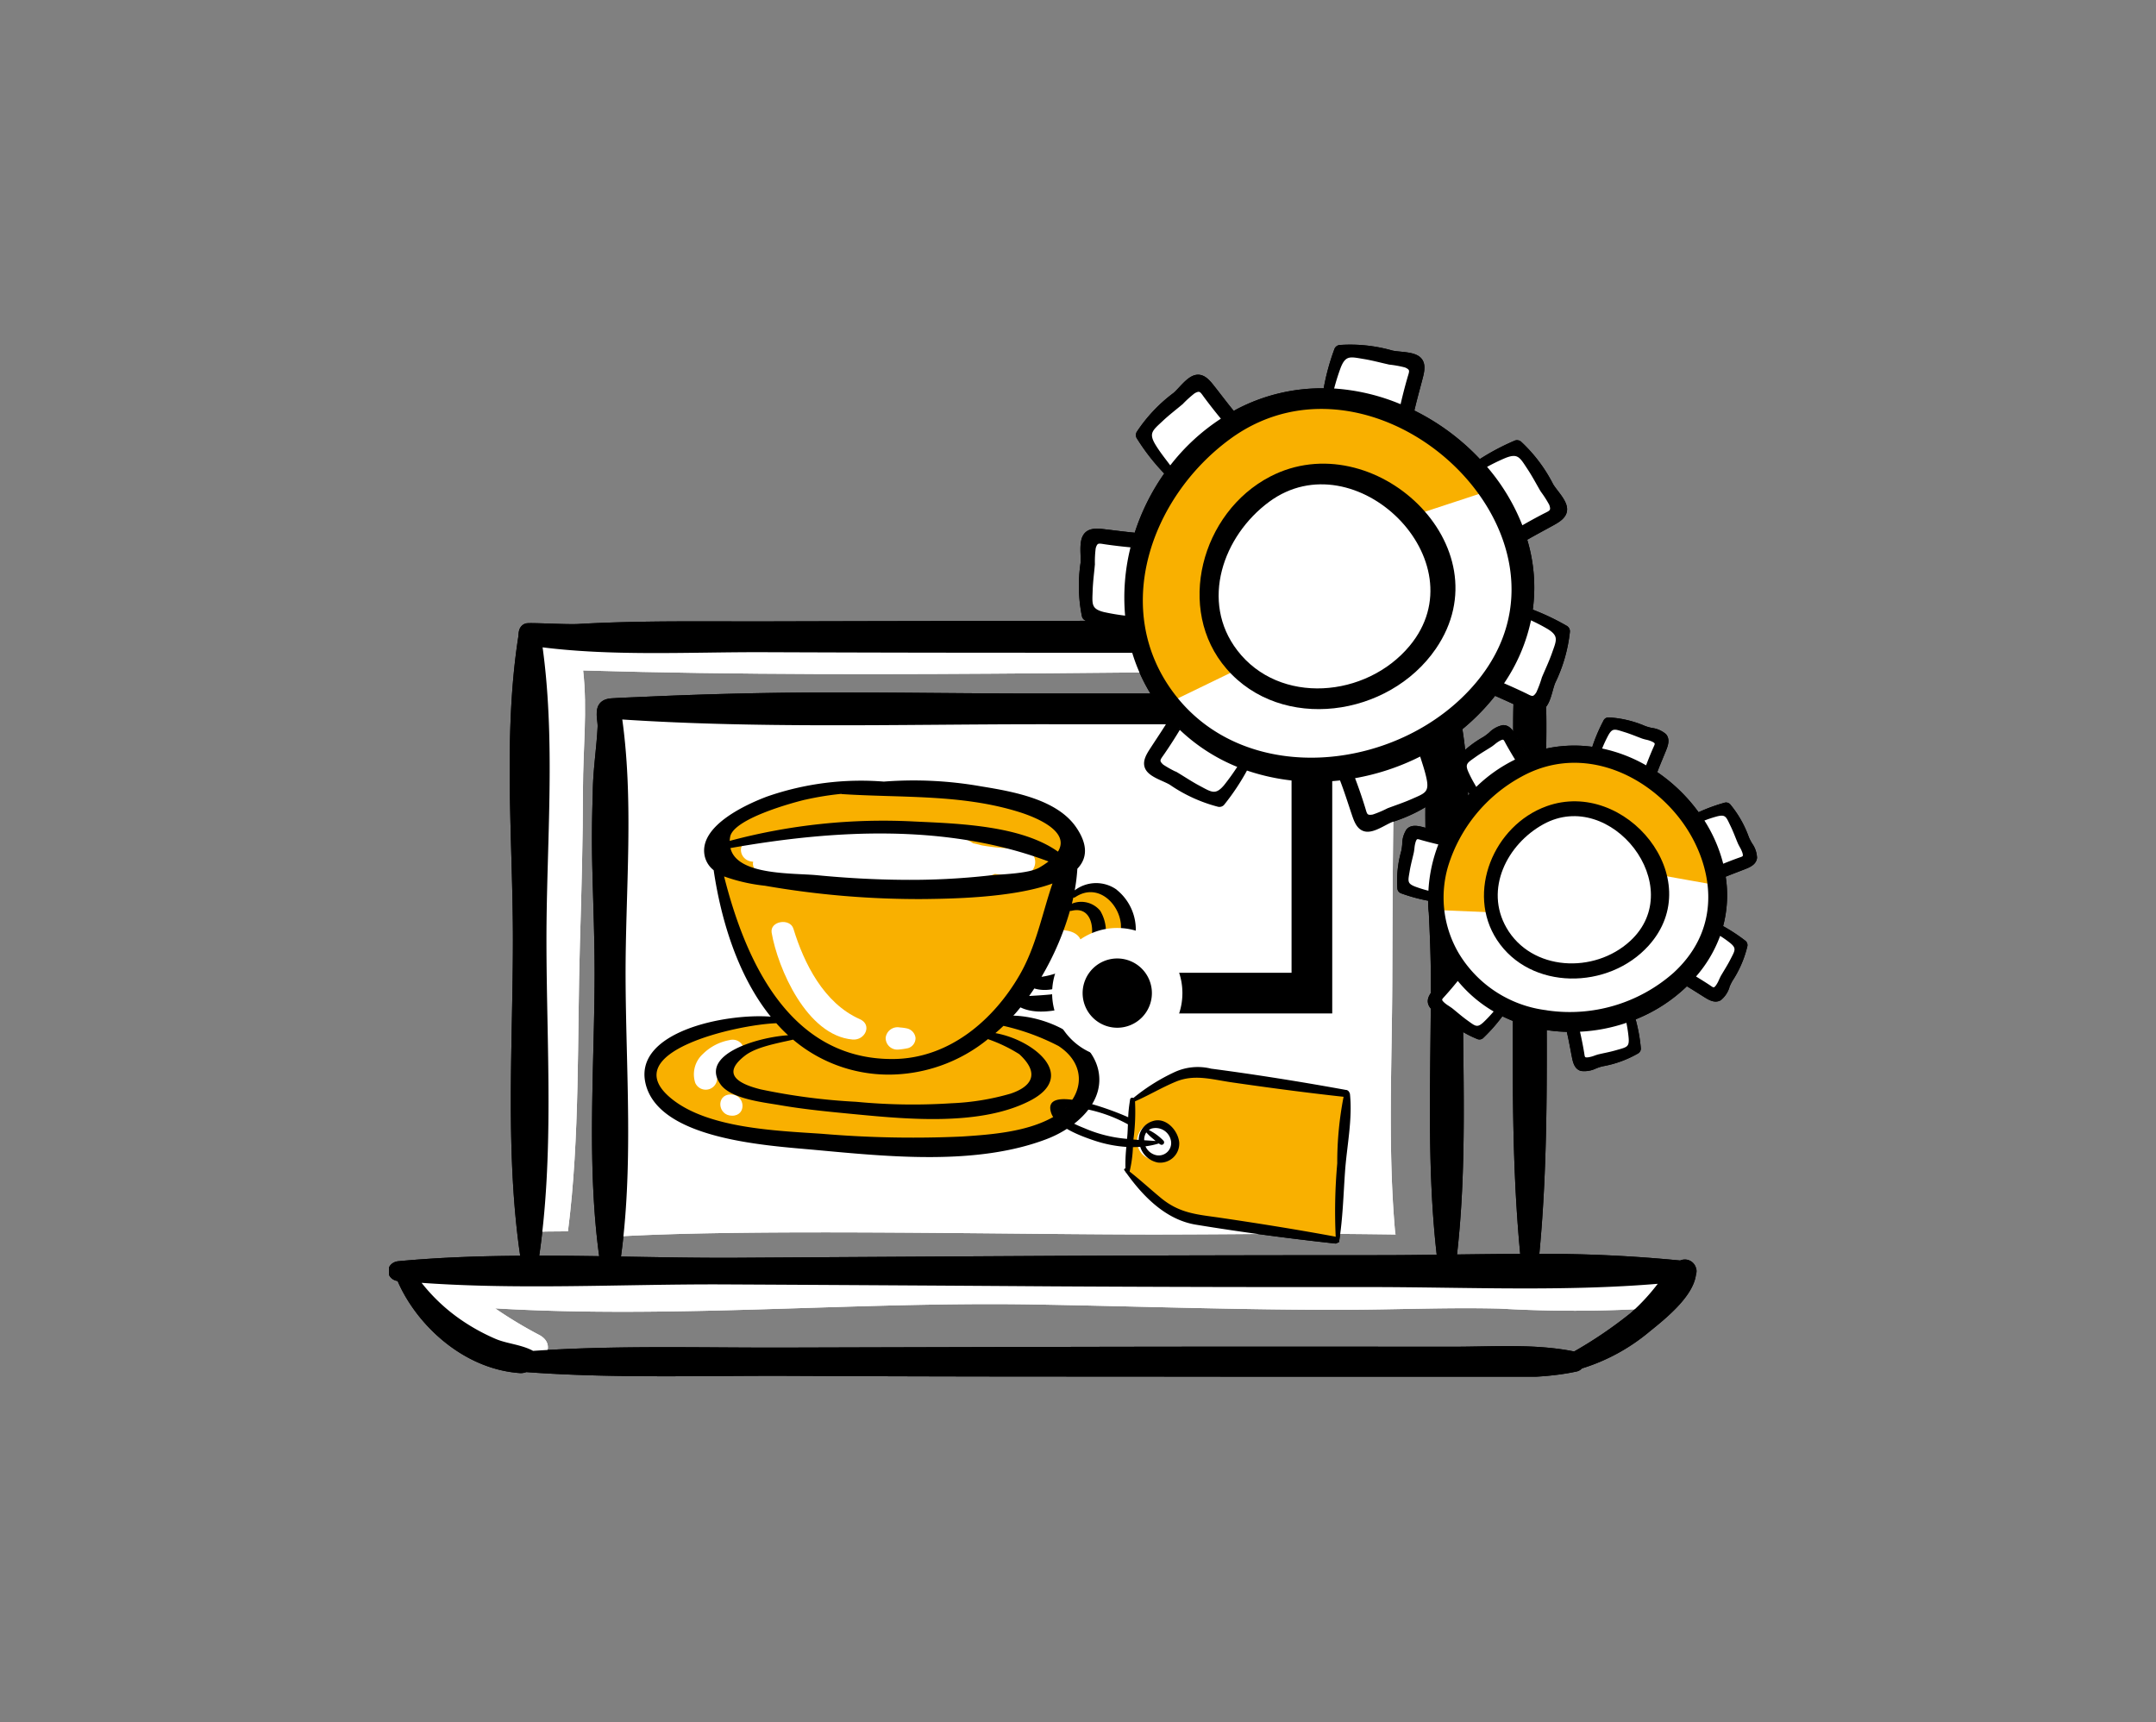 <?xml version="1.0" encoding="UTF-8"?>
<svg xmlns="http://www.w3.org/2000/svg" xmlns:xlink="http://www.w3.org/1999/xlink" width="194" height="155" viewBox="0 0 194 155">
  <rect x="0" y="0" width="194" height="155" fill="#808080" stroke="none"/>
  <defs>
    <clipPath id="clip-path">
      <rect id="Rectangle_2366" data-name="Rectangle 2366" width="194" height="155" transform="translate(1288 6245)" fill="none" stroke="#707070" stroke-width="1"></rect>
    </clipPath>
    <clipPath id="clip-path-2">
      <rect id="Rectangle_2291" data-name="Rectangle 2291" width="123.108" height="92.889" fill="none"></rect>
    </clipPath>
  </defs>
  <g id="picto-gestioncatalogue" transform="translate(-1288 -6245)" clip-path="url(#clip-path)">
    <g id="Groupe_14780" data-name="Groupe 14780" transform="translate(1323 6276)">
      <g id="Groupe_14748" data-name="Groupe 14748" transform="translate(0 0)" clip-path="url(#clip-path-2)">
        <path id="Tracé_85485" data-name="Tracé 85485" d="M103.207,30.546c-13.931-.3-27.84.044-41.764.361-14.269.325-28.53-.514-42.794-.241-1.045-1.15-3.628-.829-3.486.95.316,3.956-.249,7.933-.3,11.893-.058,4.638-.128,9.274-.253,13.912-.232,8.656-1.2,17.792-.192,26.473q1.783-.048,3.564-.052c1.093-8.526.823-17.4,1.078-25.927.138-4.635.271-9.272.274-13.909,0-3.507.414-7.124.014-10.64,28.065.825,56.035-.192,84.09.106,2.315.024,2.045-2.876-.23-2.926" transform="translate(-1.878 -4.032)" fill="#fff"></path>
        <path id="Tracé_85486" data-name="Tracé 85486" d="M103.154,96.036q-4.826.064-9.653.062a82.134,82.134,0,0,0,9.653-.062" transform="translate(-12.572 -12.912)" fill="#fff"></path>
        <path id="Tracé_85487" data-name="Tracé 85487" d="M93.694,84.972c-.663-7.485-.282-15.073-.254-22.574.03-7.992.036-15.988.32-23.978-4.081-.826.373.031-3.428.211a1.792,1.792,0,0,0-1.054.355c-4.458-.286-8.939-.345-13.407-.386-13.364-.122-36.955-.966-50.323-.55-.722.023-1.594.562-1.655,1.194-.753,7.911.619,15.978.01,23.94a148.387,148.387,0,0,0,.033,22,1.417,1.417,0,0,1,.261.164c12.653-.686,35.848-.127,48.507-.152,10.422-.02,10.608-.137,21.035,0a1.252,1.252,0,0,1-.045-.227" transform="translate(-3.161 -5.101)" fill="#fff"></path>
        <path id="Tracé_85488" data-name="Tracé 85488" d="M77.794,96.055c3.853.111,7.71.166,11.533.058.2-.005.4-.008.605-.01q-6.07-.005-12.138-.048" transform="translate(-10.46 -12.915)" fill="#fff"></path>
        <path id="Tracé_85489" data-name="Tracé 85489" d="M113.691,96.26c-8.662.482-17.462.055-26.152.189-9.221.141-18.44-.115-27.659-.216-1.9-.021-3.814-.011-5.726.013.3-.07.594-.155.889-.242-11.433.083-23.037.456-34.4-.2a2.255,2.255,0,0,0,1.013.523c5.859,1.382,11.664.2,17.606.029,1.58-.045,3.19.045,4.806.15-13.218.461-26.5,1.2-39.551-.184C2.9,96.145,1.531,97.9,3.034,98.828c2.944,1.817,5.974,4.4,9.429,5.442,1.871.565,3.028-1.419,1.336-2.275a38.7,38.7,0,0,1-3.928-2.372c16.135.949,32.347-.622,48.518-.349,9.228.156,18.454.493,27.687.478,4.742-.008,9.481-.225,14.224-.106a116.289,116.289,0,0,0,13.655-.021c2.621-.242,2.391-3.512-.265-3.364" transform="translate(-0.321 -12.881)" fill="#fff"></path>
        <path id="Tracé_85490" data-name="Tracé 85490" d="M117.183,87.117a.536.536,0,0,0-.763-.306c-.022.013-.035.028-.055.04a126.282,126.282,0,0,0-13.522-.611.28.28,0,0,0,.208-.241c.934-9.518.65-19.089.675-28.629.011-4.65.026-9.3-.038-13.947-.029-2.042.048-4.084.019-6.125-.025-1.78-.242-3.558-.4-5.333a2.213,2.213,0,0,1,.074-1.046,3.549,3.549,0,0,0,.331-.733c.154-1.018-2.485-.8-3.206-.878-1.569-.161-3.15-.24-4.729-.272-3.212-.065-6.421.066-9.63.155-1.436.04-2.872.072-4.309.071q-12-.006-24,.016-11.556.013-23.112.044c-5.888.023-11.757-.1-17.633.235-1.043.059-4.381-.14-4.606-.06-.3.108-.248.531-.282.749-1.39,8.909-.485,18.26-.485,27.224,0,9.539-.737,19.463.735,28.938-3.868.016-7.715.136-11.482.489-.626.058-.627.74,0,.8.073.007.146.009.218.016C2.7,91.5,6.806,95.614,11.9,95.971a.88.88,0,0,0,.435-.1c7.91.595,16.031.31,23.956.348q11.73.057,23.46.06t23.459.023L95.847,96.3c3.647,0,7.411.3,10.959-.459a.431.431,0,0,0,.308-.225,16.99,16.99,0,0,0,6.064-3.272c1.441-1.158,3.837-3.093,4.007-4.874a.41.41,0,0,0,0-.353M13.738,57.468c0-8.854.882-18.084-.435-26.892,6.652.923,13.826.492,20.532.518q12,.048,24,.048,11.555.013,23.111.016c6.889,0,14.585.746,21.417-.285-.92,4.1-.558,8.4-.615,12.549-.064,4.65-.049,9.3-.038,13.947.024,9.54-.259,19.111.675,28.629a.281.281,0,0,0,.21.243c-2.331,0-4.664.032-6.987.062,1.028-8.428.559-17.04.589-25.5.028-7.819,1.309-16.289-.376-24.014a.269.269,0,0,0-.093-.312.636.636,0,0,0-.724-.171c-5.649-.957-11.827-.468-17.559-.484-6.312-.017-12.624-.006-18.936-.008-5.9,0-11.809-.09-17.713-.1q-8.783-.008-17.54.386c-1.034.048-2.072.079-3.1.143-.7.043-.893.332-.893.889-.013.407.1.812.077,1.217-.1,2-.431,3.985-.431,5.99q-.127,3.435-.037,6.872c.079,3.193.209,6.386.2,9.58-.024,8.466-.749,17.252.488,25.667-2.184-.035-4.371-.059-6.553-.055,1.472-9.477.735-19.4.735-28.94m7.12,3.327c-.023-7.775.8-15.949-.381-23.685,12.6.867,25.4.472,38.034.467,6.312,0,12.625.007,18.936-.009,5.6-.013,11.632.447,17.17-.424-1.571,7.636-.332,15.95-.3,23.656.03,8.463-.439,17.081.59,25.51-1.933.025-3.86.048-5.773.048q-14.694,0-29.387.063-14.248.081-28.5.171c-3.58.018-7.222-.057-10.879-.119,1.241-8.419.515-17.208.49-25.679m93.831,27.866a19.092,19.092,0,0,1-2.584,2.8,39.183,39.183,0,0,1-5.312,3.592c-3.531-.753-7.317-.454-10.947-.456l-12.633-.006q-11.729-.005-23.459.022t-23.46.06c-7.761.037-15.711-.235-23.464.312a.276.276,0,0,0-.1-.113c-.98-.5-2.194-.568-3.256-1.017a18.5,18.5,0,0,1-3.357-1.872,16.712,16.712,0,0,1-4.162-4.218c9.312.769,19.063.177,28.4.224q14.694.074,29.387.174,14.249.08,28.5.064c8.932,0,18.152.461,27.058-.391-.2.261-.39.535-.608.823" transform="translate(-0.067 -3.901)"></path>
        <path id="Tracé_85491" data-name="Tracé 85491" d="M117.183,87.117a.536.536,0,0,0-.763-.306c-.022.013-.035.028-.055.04a126.282,126.282,0,0,0-13.522-.611.28.28,0,0,0,.208-.241c.934-9.518.65-19.089.675-28.629.011-4.65.026-9.3-.038-13.947-.029-2.042.048-4.084.019-6.125-.025-1.78-.242-3.558-.4-5.333a2.213,2.213,0,0,1,.074-1.046,3.549,3.549,0,0,0,.331-.733c.154-1.018-2.485-.8-3.206-.878-1.569-.161-3.15-.24-4.729-.272-3.212-.065-6.421.066-9.63.155-1.436.04-2.872.072-4.309.071q-12-.006-24,.016-11.556.013-23.112.044c-5.888.023-11.757-.1-17.633.235-1.043.059-4.381-.14-4.606-.06-.3.108-.248.531-.282.749-1.39,8.909-.485,18.26-.485,27.224,0,9.539-.737,19.463.735,28.938-3.868.016-7.715.136-11.482.489-.626.058-.627.74,0,.8.073.007.146.009.218.016C2.7,91.5,6.806,95.614,11.9,95.971a.88.88,0,0,0,.435-.1c7.91.595,16.031.31,23.956.348q11.73.057,23.46.06t23.459.023L95.847,96.3c3.647,0,7.411.3,10.959-.459a.431.431,0,0,0,.308-.225,16.99,16.99,0,0,0,6.064-3.272c1.441-1.158,3.837-3.093,4.007-4.874A.41.41,0,0,0,117.183,87.117ZM13.738,57.468c0-8.854.882-18.084-.435-26.892,6.652.923,13.826.492,20.532.518q12,.048,24,.048,11.555.013,23.111.016c6.889,0,14.585.746,21.417-.285-.92,4.1-.558,8.4-.615,12.549-.064,4.65-.049,9.3-.038,13.947.024,9.54-.259,19.111.675,28.629a.281.281,0,0,0,.21.243c-2.331,0-4.664.032-6.987.062,1.028-8.428.559-17.04.589-25.5.028-7.819,1.309-16.289-.376-24.014a.269.269,0,0,0-.093-.312.636.636,0,0,0-.724-.171c-5.649-.957-11.827-.468-17.559-.484-6.312-.017-12.624-.006-18.936-.008-5.9,0-11.809-.09-17.713-.1q-8.783-.008-17.54.386c-1.034.048-2.072.079-3.1.143-.7.043-.893.332-.893.889-.013.407.1.812.077,1.217-.1,2-.431,3.985-.431,5.99q-.127,3.435-.037,6.872c.079,3.193.209,6.386.2,9.58-.024,8.466-.749,17.252.488,25.667-2.184-.035-4.371-.059-6.553-.055C14.475,76.931,13.738,67.008,13.738,57.468Zm7.12,3.327c-.023-7.775.8-15.949-.381-23.685,12.6.867,25.4.472,38.034.467,6.312,0,12.625.007,18.936-.009,5.6-.013,11.632.447,17.17-.424-1.571,7.636-.332,15.95-.3,23.656.03,8.463-.439,17.081.59,25.51-1.933.025-3.86.048-5.773.048q-14.694,0-29.387.063-14.248.081-28.5.171c-3.58.018-7.222-.057-10.879-.119C21.609,78.055,20.883,69.267,20.858,60.8Zm93.831,27.866a19.092,19.092,0,0,1-2.584,2.8,39.183,39.183,0,0,1-5.312,3.592c-3.531-.753-7.317-.454-10.947-.456l-12.633-.006q-11.729-.005-23.459.022t-23.46.06c-7.761.037-15.711-.235-23.464.312a.276.276,0,0,0-.1-.113c-.98-.5-2.194-.568-3.256-1.017a18.5,18.5,0,0,1-3.357-1.872,16.712,16.712,0,0,1-4.162-4.218c9.312.769,19.063.177,28.4.224q14.694.074,29.387.174,14.249.08,28.5.064c8.932,0,18.152.461,27.058-.391C115.1,88.1,114.908,88.374,114.689,88.662Z" transform="translate(-0.067 -3.901)" fill="none" stroke="#000" stroke-miterlimit="10" stroke-width="1"></path>
        <path id="Tracé_85492" data-name="Tracé 85492" d="M113.114,32.593c.581-.461.711-1.623.978-2.271a13.507,13.507,0,0,0,1.285-4.458.456.456,0,0,0-.257-.454,20.813,20.813,0,0,0-3.01-1.426,14.422,14.422,0,0,0-.5-6.248c.75-.434,1.513-.837,2.276-1.257.549-.3,1.258-.678,1.242-1.4-.016-.741-.864-1.538-1.22-2.139a13.3,13.3,0,0,0-2.777-3.691.454.454,0,0,0-.517-.065,20.579,20.579,0,0,0-3.064,1.632,20.165,20.165,0,0,0-5.844-4.332c.213-.939.474-1.863.718-2.8.158-.608.372-1.381-.164-1.86s-1.713-.415-2.394-.563a13.314,13.314,0,0,0-4.594-.48.459.459,0,0,0-.4.333,20.1,20.1,0,0,0-.937,3.471,15.965,15.965,0,0,0-7.6,1.786c-.137.07-.267.149-.4.223-.594-.717-1.151-1.458-1.727-2.2-.385-.492-.868-1.13-1.574-.992-.725.141-1.375,1.115-1.909,1.568A13.52,13.52,0,0,0,77.541,8.35a.457.457,0,0,0,.019.522,18.584,18.584,0,0,0,2.423,3.09,19.32,19.32,0,0,0-2.645,5.31c-.889-.082-1.772-.2-2.662-.306-.621-.073-1.413-.178-1.818.42-.415.615-.19,1.76-.248,2.458a13.462,13.462,0,0,0,.116,4.632.454.454,0,0,0,.382.354,20.011,20.011,0,0,0,3.509.449,15.442,15.442,0,0,0,3.6,8.011c.063.073.132.139.2.211-.526.885-1.105,1.732-1.668,2.6-.342.526-.789,1.194-.435,1.819.364.642,1.49.939,2.088,1.3a13.3,13.3,0,0,0,4.2,1.919.458.458,0,0,0,.487-.19,20.13,20.13,0,0,0,1.992-3.01,18.662,18.662,0,0,0,8.275.873c.389,1,.707,2.02,1.052,3.04.2.594.444,1.356,1.155,1.46.731.107,1.664-.6,2.317-.848a13.454,13.454,0,0,0,4.116-2.128.461.461,0,0,0,.155-.5A19.73,19.73,0,0,0,103,36.355a19.244,19.244,0,0,0,5.873-4.987c.8.342,1.587.714,2.385,1.075.57.257,1.291.6,1.857.15" transform="translate(-9.743 -0.097)" fill="#fff"></path>
        <path id="Tracé_85493" data-name="Tracé 85493" d="M134.374,62.87a4.471,4.471,0,0,1,.215-.458l.06-.1a9.542,9.542,0,0,0,1.295-3.005.485.485,0,0,0-.2-.507,15.312,15.312,0,0,0-1.915-1.255,10.549,10.549,0,0,0,.226-4.316c.36-.147.722-.286,1.085-.426l.554-.213c.435-.169,1.029-.4,1.1-1.006a2.328,2.328,0,0,0-.442-1.276,4.725,4.725,0,0,1-.236-.447l-.047-.11a9.383,9.383,0,0,0-1.612-2.83.485.485,0,0,0-.526-.141,15.089,15.089,0,0,0-2.237.823,14.771,14.771,0,0,0-3.607-3.5c.158-.419.332-.838.5-1.245.077-.185.153-.371.239-.582.176-.433.417-1.026.022-1.485a2.307,2.307,0,0,0-1.233-.545,4.684,4.684,0,0,1-.486-.131l-.11-.041a9.425,9.425,0,0,0-3.17-.748.489.489,0,0,0-.465.29,14.877,14.877,0,0,0-.965,2.277,11.587,11.587,0,0,0-5.514.581c-.062.023-.124.048-.185.073-.225-.364-.443-.74-.653-1.1-.1-.169-.2-.338-.308-.528-.235-.4-.557-.951-1.163-.915a2.342,2.342,0,0,0-1.186.654,4.506,4.506,0,0,1-.4.308l-.1.065a9.53,9.53,0,0,0-2.529,2.074.49.49,0,0,0-.055.545A13.811,13.811,0,0,0,111.687,46a14.016,14.016,0,0,0-2.262,3.353c-.393-.092-.783-.194-1.175-.3l-.585-.151c-.45-.114-1.067-.272-1.471.183a2.358,2.358,0,0,0-.38,1.3,4.462,4.462,0,0,1-.067.5l-.025.114a9.538,9.538,0,0,0-.331,3.254.484.484,0,0,0,.346.422,14.718,14.718,0,0,0,2.348.639,11.342,11.342,0,0,0,1.834,6c.016.025.034.049.051.074-.308.386-.636.764-.953,1.131-.133.153-.267.307-.415.481-.3.356-.72.842-.493,1.4a1.18,1.18,0,0,0,.273.388,4.127,4.127,0,0,0,.723.523,4.655,4.655,0,0,1,.418.279l.093.074a9.375,9.375,0,0,0,2.763,1.719.488.488,0,0,0,.532-.127,14.858,14.858,0,0,0,1.64-1.864,13.6,13.6,0,0,0,5.627,1.359c.122.52.223,1.051.321,1.566.035.19.072.382.114.6.09.458.212,1.085.795,1.251a2.32,2.32,0,0,0,1.332-.225,4.953,4.953,0,0,1,.48-.158l.115-.028a9.487,9.487,0,0,0,3.067-1.121.494.494,0,0,0,.231-.5,14.637,14.637,0,0,0-.451-2.473,13.881,13.881,0,0,0,4.475-2.89c.338.2.671.413,1,.624l.5.317c.394.246.933.583,1.455.271h0a2.345,2.345,0,0,0,.754-1.127" transform="translate(-14.165 -5.287)" fill="#fff"></path>
        <path id="Tracé_85494" data-name="Tracé 85494" d="M109.186,14.008l-6.634,2.179s-7.659-7.821-15.321-.013c0,0-7.017,6.407-.525,13.39.255.275.065.469.065.469l-6.158,2.984s-7.594-10.168,2.34-21.781,23.99-2.185,26.233,2.772" transform="translate(-10.465 -0.764)" fill="#f9b000"></path>
        <path id="Tracé_85495" data-name="Tracé 85495" d="M90.629,13.551c-6.229,3.226-8.545,11.976-3.936,17.3,4.936,5.709,14.6,4.37,18.834-1.8,6.32-9.222-5.629-20.3-14.9-15.5m-2.967,15.64c-3.357-4.381-1.294-10.3,2.88-13.373,7.717-5.674,19.006,5.33,12.619,12.985-3.891,4.664-11.7,5.351-15.5.388" transform="translate(-11.33 -1.666)"></path>
        <path id="Tracé_85496" data-name="Tracé 85496" d="M113.506,32.764c.595-.473.728-1.664,1-2.328a13.844,13.844,0,0,0,1.317-4.569.467.467,0,0,0-.263-.465,21.319,21.319,0,0,0-3.086-1.462,14.816,14.816,0,0,0-.508-6.4c.768-.444,1.55-.858,2.332-1.288.563-.31,1.29-.7,1.273-1.433-.016-.759-.885-1.576-1.25-2.192a13.632,13.632,0,0,0-2.846-3.782.466.466,0,0,0-.53-.067,21.088,21.088,0,0,0-3.141,1.673,20.679,20.679,0,0,0-5.99-4.44c.219-.963.486-1.909.736-2.869.163-.623.382-1.417-.166-1.907-.563-.5-1.756-.425-2.455-.578A13.68,13.68,0,0,0,95.222.158.472.472,0,0,0,94.809.5a20.656,20.656,0,0,0-.961,3.557,16.382,16.382,0,0,0-7.785,1.831c-.14.073-.274.153-.412.229-.609-.735-1.18-1.5-1.77-2.25-.395-.5-.89-1.158-1.613-1.017-.743.145-1.41,1.143-1.958,1.607a13.854,13.854,0,0,0-3.268,3.455.47.47,0,0,0,.019.536,19.123,19.123,0,0,0,2.484,3.168,19.79,19.79,0,0,0-2.712,5.442c-.911-.084-1.816-.206-2.729-.313-.636-.074-1.449-.183-1.863.43-.426.63-.194,1.8-.255,2.52a13.787,13.787,0,0,0,.119,4.748.463.463,0,0,0,.391.363,20.635,20.635,0,0,0,3.6.461,15.835,15.835,0,0,0,3.694,8.211c.065.074.134.143.2.216-.54.908-1.133,1.775-1.71,2.664-.351.54-.809,1.224-.446,1.864.374.658,1.528.962,2.14,1.33a13.627,13.627,0,0,0,4.3,1.967.469.469,0,0,0,.5-.194,20.608,20.608,0,0,0,2.043-3.087,19.128,19.128,0,0,0,8.482.9c.4,1.026.725,2.07,1.078,3.116.205.608.455,1.39,1.184,1.5.749.11,1.705-.613,2.375-.87a13.8,13.8,0,0,0,4.219-2.181.47.47,0,0,0,.158-.512,20.127,20.127,0,0,0-1.175-3.565,19.711,19.711,0,0,0,6.019-5.112c.822.351,1.628.732,2.445,1.1.583.264,1.324.614,1.9.154m-3.411-22.631c1.2-.48,1.412.015,2.089,1.036.429.647.793,1.338,1.183,2.01a9.758,9.758,0,0,1,.787,1.23c.218.614-.008.636-.593.939-.666.344-1.321.705-1.968,1.079A18.3,18.3,0,0,0,108.316,11a18.63,18.63,0,0,1,1.779-.868M95.211,2.05c.48-1.207.982-1.021,2.19-.822.767.127,1.519.332,2.276.5a9.74,9.74,0,0,1,1.436.261c.6.258.456.439.274,1.072-.235.817-.443,1.637-.631,2.462a18.583,18.583,0,0,0-6.173-1.458,20.5,20.5,0,0,1,.628-2.018M78.534,9.063c-.664-1.11-.209-1.4.687-2.241.569-.535,1.191-1.011,1.789-1.511A9.948,9.948,0,0,1,82.1,4.325c.569-.319.626-.1,1.018.428.5.67,1.011,1.321,1.542,1.96a18.49,18.49,0,0,0-4.7,4.342c-.483-.66-1-1.295-1.421-1.992M73.976,24.191c-1.255-.309-1.136-.834-1.094-2.062.026-.78.132-1.555.2-2.332a9.765,9.765,0,0,1,.074-1.463c.177-.629.374-.515,1.024-.422.776.111,1.55.2,2.327.271a18.534,18.534,0,0,0-.5,6.344,19.567,19.567,0,0,1-2.031-.337M84.884,39.727c-.836.995-1.252.659-2.334.084-.686-.364-1.333-.8-2-1.2a9.741,9.741,0,0,1-1.276-.706c-.483-.435-.294-.561.079-1.106q.761-1.107,1.447-2.256a16.355,16.355,0,0,0,5.333,3.438,21.118,21.118,0,0,1-1.253,1.748M80.289,31.56c-5.8-7.567-2.236-17.8,4.975-23.1,13.33-9.8,33.339,8.793,22.307,22.019-6.723,8.058-20.712,9.657-27.282,1.083m22.838,7.554c.259,1.271-.264,1.392-1.387,1.89-.712.317-1.455.561-2.184.835a9.826,9.826,0,0,1-1.348.571c-.641.114-.623-.113-.818-.742q-.423-1.37-.934-2.7a21.2,21.2,0,0,0,6.05-2.01c.222.718.471,1.426.62,2.156m6.723-8.565a15.842,15.842,0,0,0,2.5-5.848,16.861,16.861,0,0,1,1.622.837c1.1.676.83,1.141.421,2.3-.261.737-.595,1.445-.9,2.165a10,10,0,0,1-.512,1.374c-.359.546-.512.378-1.1.092q-1.006-.486-2.029-.921" transform="translate(-9.659 -0.013)"></path>
        <path id="Tracé_85497" data-name="Tracé 85497" d="M113.506,32.764c.595-.473.728-1.664,1-2.328a13.844,13.844,0,0,0,1.317-4.569.467.467,0,0,0-.263-.465,21.319,21.319,0,0,0-3.086-1.462,14.816,14.816,0,0,0-.508-6.4c.768-.444,1.55-.858,2.332-1.288.563-.31,1.29-.7,1.273-1.433-.016-.759-.885-1.576-1.25-2.192a13.632,13.632,0,0,0-2.846-3.782.466.466,0,0,0-.53-.067,21.088,21.088,0,0,0-3.141,1.673,20.679,20.679,0,0,0-5.99-4.44c.219-.963.486-1.909.736-2.869.163-.623.382-1.417-.166-1.907-.563-.5-1.756-.425-2.455-.578A13.68,13.68,0,0,0,95.222.158.472.472,0,0,0,94.809.5a20.656,20.656,0,0,0-.961,3.557,16.382,16.382,0,0,0-7.785,1.831c-.14.073-.274.153-.412.229-.609-.735-1.18-1.5-1.77-2.25-.395-.5-.89-1.158-1.613-1.017-.743.145-1.41,1.143-1.958,1.607a13.854,13.854,0,0,0-3.268,3.455.47.47,0,0,0,.019.536,19.123,19.123,0,0,0,2.484,3.168,19.79,19.79,0,0,0-2.712,5.442c-.911-.084-1.816-.206-2.729-.313-.636-.074-1.449-.183-1.863.43-.426.63-.194,1.8-.255,2.52a13.787,13.787,0,0,0,.119,4.748.463.463,0,0,0,.391.363,20.635,20.635,0,0,0,3.6.461,15.835,15.835,0,0,0,3.694,8.211c.065.074.134.143.2.216-.54.908-1.133,1.775-1.71,2.664-.351.54-.809,1.224-.446,1.864.374.658,1.528.962,2.14,1.33a13.627,13.627,0,0,0,4.3,1.967.469.469,0,0,0,.5-.194,20.608,20.608,0,0,0,2.043-3.087,19.128,19.128,0,0,0,8.482.9c.4,1.026.725,2.07,1.078,3.116.205.608.455,1.39,1.184,1.5.749.11,1.705-.613,2.375-.87a13.8,13.8,0,0,0,4.219-2.181.47.47,0,0,0,.158-.512,20.127,20.127,0,0,0-1.175-3.565,19.711,19.711,0,0,0,6.019-5.112c.822.351,1.628.732,2.445,1.1C112.186,32.874,112.927,33.223,113.506,32.764Zm-3.411-22.631c1.2-.48,1.412.015,2.089,1.036.429.647.793,1.338,1.183,2.01a9.758,9.758,0,0,1,.787,1.23c.218.614-.008.636-.593.939-.666.344-1.321.705-1.968,1.079A18.3,18.3,0,0,0,108.316,11,18.63,18.63,0,0,1,110.095,10.132ZM95.211,2.05c.48-1.207.982-1.021,2.19-.822.767.127,1.519.332,2.276.5a9.74,9.74,0,0,1,1.436.261c.6.258.456.439.274,1.072-.235.817-.443,1.637-.631,2.462a18.583,18.583,0,0,0-6.173-1.458A20.5,20.5,0,0,1,95.211,2.05ZM78.534,9.063c-.664-1.11-.209-1.4.687-2.241.569-.535,1.191-1.011,1.789-1.511A9.948,9.948,0,0,1,82.1,4.325c.569-.319.626-.1,1.018.428.5.67,1.011,1.321,1.542,1.96a18.49,18.49,0,0,0-4.7,4.342C79.472,10.394,78.951,9.76,78.534,9.063ZM73.976,24.191c-1.255-.309-1.136-.834-1.094-2.062.026-.78.132-1.555.2-2.332a9.765,9.765,0,0,1,.074-1.463c.177-.629.374-.515,1.024-.422.776.111,1.55.2,2.327.271a18.534,18.534,0,0,0-.5,6.344A19.567,19.567,0,0,1,73.976,24.191ZM84.884,39.727c-.836.995-1.252.659-2.334.084-.686-.364-1.333-.8-2-1.2a9.741,9.741,0,0,1-1.276-.706c-.483-.435-.294-.561.079-1.106q.761-1.107,1.447-2.256a16.355,16.355,0,0,0,5.333,3.438A21.118,21.118,0,0,1,84.884,39.727ZM80.289,31.56c-5.8-7.567-2.236-17.8,4.975-23.1,13.33-9.8,33.339,8.793,22.307,22.019C100.849,38.536,86.86,40.135,80.289,31.56Zm22.838,7.554c.259,1.271-.264,1.392-1.387,1.89-.712.317-1.455.561-2.184.835a9.826,9.826,0,0,1-1.348.571c-.641.114-.623-.113-.818-.742q-.423-1.37-.934-2.7a21.2,21.2,0,0,0,6.05-2.01C102.73,37.676,102.979,38.385,103.128,39.115Zm6.723-8.565a15.842,15.842,0,0,0,2.5-5.848,16.861,16.861,0,0,1,1.622.837c1.1.676.83,1.141.421,2.3-.261.737-.595,1.445-.9,2.165a10,10,0,0,1-.512,1.374c-.359.546-.512.378-1.1.092Q110.873,30.986,109.85,30.55Z" transform="translate(-9.659 -0.013)" fill="none" stroke="#000" stroke-miterlimit="10" stroke-width="0.195"></path>
        <path id="Tracé_85498" data-name="Tracé 85498" d="M133.536,54.293l-4.954-.884s-2.192-7.621-9.718-5.264c0,0-6.671,1.693-4.9,8.371l-.119.322-4.927-.208s-1.35-9.1,8.917-13.106,15.97,6.834,15.7,10.769" transform="translate(-14.636 -5.734)" fill="#f9b000"></path>
        <path id="Tracé_85499" data-name="Tracé 85499" d="M119.464,47.942c-4.765,1.718-7.252,7.77-4.459,12.03,2.992,4.564,10.039,4.527,13.653.505,5.4-6.008-2.1-15.093-9.194-12.536m-3.608,10.929c-1.987-3.46.051-7.509,3.331-9.312,6.062-3.332,13.1,5.634,7.8,10.513-3.229,2.973-8.881,2.72-11.132-1.2" transform="translate(-15.305 -6.386)"></path>
        <path id="Tracé_85500" data-name="Tracé 85500" d="M134.7,63.054a5,5,0,0,1,.221-.473l.061-.106a9.838,9.838,0,0,0,1.336-3.1.5.5,0,0,0-.209-.523,15.691,15.691,0,0,0-1.973-1.295,10.857,10.857,0,0,0,.233-4.448c.371-.151.744-.294,1.12-.438l.57-.22c.448-.175,1.062-.414,1.13-1.037a2.4,2.4,0,0,0-.456-1.316,5.014,5.014,0,0,1-.243-.46l-.048-.114a9.707,9.707,0,0,0-1.661-2.918.5.5,0,0,0-.543-.145,15.568,15.568,0,0,0-2.307.848,15.222,15.222,0,0,0-3.718-3.608c.164-.432.342-.865.515-1.284.079-.19.158-.383.246-.6.182-.447.43-1.058.024-1.532a2.379,2.379,0,0,0-1.271-.561,4.833,4.833,0,0,1-.5-.136l-.113-.041a9.693,9.693,0,0,0-3.267-.771.5.5,0,0,0-.479.3,15.329,15.329,0,0,0-1,2.347,11.935,11.935,0,0,0-5.683.6c-.065.023-.128.048-.192.074-.232-.376-.456-.763-.673-1.137-.1-.174-.2-.348-.317-.544-.243-.414-.576-.981-1.2-.943a2.412,2.412,0,0,0-1.222.674,4.743,4.743,0,0,1-.413.318l-.1.067a9.807,9.807,0,0,0-2.607,2.138.506.506,0,0,0-.056.562,14.217,14.217,0,0,0,1.409,2.426,14.431,14.431,0,0,0-2.33,3.457c-.406-.1-.808-.2-1.212-.3l-.6-.156c-.464-.119-1.1-.28-1.516.19a2.415,2.415,0,0,0-.392,1.341,4.911,4.911,0,0,1-.068.517l-.026.119a9.789,9.789,0,0,0-.342,3.354.5.5,0,0,0,.357.434,15.154,15.154,0,0,0,2.42.659,11.693,11.693,0,0,0,1.89,6.189c.017.026.035.052.054.077-.319.4-.656.788-.983,1.165-.137.158-.274.318-.428.5-.313.366-.742.868-.507,1.448a1.2,1.2,0,0,0,.28.4,4.3,4.3,0,0,0,.744.539,4.438,4.438,0,0,1,.432.287l.1.076a9.672,9.672,0,0,0,2.849,1.772.5.5,0,0,0,.548-.132,15.182,15.182,0,0,0,1.69-1.922,14.038,14.038,0,0,0,5.8,1.4c.126.535.23,1.083.332,1.613.037.2.074.394.118.616.093.472.219,1.118.819,1.29a2.4,2.4,0,0,0,1.374-.232,4.882,4.882,0,0,1,.494-.164l.119-.028a9.811,9.811,0,0,0,3.162-1.156.507.507,0,0,0,.238-.512,14.943,14.943,0,0,0-.465-2.55,14.3,14.3,0,0,0,4.613-2.978c.349.209.692.426,1.036.642l.519.327c.407.254.962.6,1.5.279a2.416,2.416,0,0,0,.777-1.162m-2.256-15a11.246,11.246,0,0,1,1.14-.375c.71-.178.8,0,1.125.687l.08.166c.171.351.32.722.464,1.08.062.156.125.311.189.465.043.1.11.228.18.358a2.674,2.674,0,0,1,.257.569c.055.262.055.262-.263.372l-.142.049c-.436.158-.885.331-1.338.515a13.374,13.374,0,0,0-1.691-3.887m.57,14.874-.125-.085c-.383-.252-.784-.5-1.2-.754a11.639,11.639,0,0,0,2.169-3.654,10.249,10.249,0,0,1,.889.628c.565.462.473.642.124,1.317l-.085.165c-.177.348-.384.691-.583,1.022-.087.145-.175.29-.26.435-.056.1-.116.226-.178.362a2.7,2.7,0,0,1-.3.549c-.176.2-.176.2-.454.015m-23.541,1.825a2.629,2.629,0,0,1-.5-.377c-.173-.2-.173-.2.056-.452l.1-.111c.381-.424.759-.869,1.125-1.323a11.966,11.966,0,0,0,3.228,2.748l-.04.045a12.026,12.026,0,0,1-.872.921c-.542.5-.706.376-1.318-.068l-.149-.107c-.316-.227-.623-.481-.919-.727q-.193-.161-.388-.319c-.087-.07-.205-.148-.329-.229m5.942-22.187a13.491,13.491,0,0,0-3.493,2.46c-.045-.08-.09-.161-.136-.241a11.7,11.7,0,0,1-.578-1.114c-.289-.672-.122-.79.5-1.229l.151-.107c.318-.228.659-.438.988-.641.143-.088.286-.177.428-.267.094-.06.206-.147.323-.239a2.69,2.69,0,0,1,.519-.35c.248-.1.248-.1.408.2l.071.132c.253.457.529.926.822,1.4m-7.8,11.8a11.768,11.768,0,0,1-1.2-.374c-.679-.267-.645-.467-.515-1.216l.031-.183c.064-.384.158-.773.248-1.149.04-.164.08-.329.117-.494.025-.109.042-.25.061-.4a2.719,2.719,0,0,1,.12-.614c.106-.247.106-.247.428-.151l.145.042c.467.131.956.256,1.458.374a13.514,13.514,0,0,0-.893,4.162m10.648,10.76a10.72,10.72,0,0,1-7.946-5.176,9.907,9.907,0,0,1-.927-7.793,13.79,13.79,0,0,1,6.615-8.062c4.655-2.558,9.7-.863,13,2.4a13.521,13.521,0,0,1,1.527,1.79c2.516,3.531,3.8,9.174-.847,13.457a14.1,14.1,0,0,1-11.427,3.389m8.945-24.357a2.684,2.684,0,0,1,.589.2c.229.138.229.138.09.446l-.062.138c-.212.488-.42,1-.618,1.526a13.565,13.565,0,0,0-3.957-1.514l.013-.03a12.07,12.07,0,0,1,.538-1.149c.357-.641.551-.581,1.273-.356l.176.055c.371.113.742.256,1.1.395.157.061.314.121.472.18.1.039.242.074.385.112m-2.445,27.871-.177.051c-.373.11-.763.2-1.139.278q-.248.053-.494.11c-.109.025-.243.07-.384.119a2.63,2.63,0,0,1-.6.158c-.267.012-.268.012-.319-.322l-.023-.148c-.106-.622-.229-1.239-.368-1.838a15.363,15.363,0,0,0,4.18-.8l.025.147a11.67,11.67,0,0,1,.177,1.246c.05.731-.145.788-.873,1" transform="translate(-14.089 -5.214)"></path>
        <path id="Tracé_85501" data-name="Tracé 85501" d="M93.226,45.2v19.25H75.713" transform="translate(-10.18 -6.077)" fill="none" stroke="#000" stroke-miterlimit="10" stroke-width="3.66"></path>
        <path id="Tracé_85502" data-name="Tracé 85502" d="M82.214,75.631l-4.949,2.588-.446,6.37,4.862,4.172,13.983,2.02L96.484,77.6Zm-2.561,7.892a1.685,1.685,0,1,1,1.362-1.654,1.529,1.529,0,0,1-1.362,1.654" transform="translate(-10.329 -10.169)" fill="#f9b000"></path>
        <path id="Tracé_85503" data-name="Tracé 85503" d="M69.371,62.289c-1.181,3.043-7.289,3.284-9.176,2.872-.411-.089-.852,1.715-.852,1.715,6.994,1.063,8.3,5.494,7.067,6.994C63.337,77.627,56.2,78.082,51.347,78.4c-10.374.671-23.9-1.063-24.266-6.71-.13-1.986,4.7-4.638,11.766-4.81,0,0-5.8-8.535-5.8-15.463,0-.892.559-2.711,5.5-4.525,7.474-2.743,24.633.662,24.641,1.406,2.577,2.366,1.924,3.154,1.491,7.187,5.576-1.423,6.053,1.6,4.688,6.809" transform="translate(-3.641 -6.163)" fill="#f9b000"></path>
        <path id="Tracé_85504" data-name="Tracé 85504" d="M64.952,66.86l2.5-5.841s4.15-.936,3.558,1.768-2.736,5.194-6.054,4.072" transform="translate(-8.733 -8.183)" fill="#fff"></path>
        <path id="Tracé_85505" data-name="Tracé 85505" d="M47.716,68.79c-3.256-1.44-5.038-5.063-5.974-8.133-.306-1-2.142-.7-1.96.357.556,3.2,3.159,9.255,7.278,9.608,1.127.1,1.8-1.325.656-1.832" transform="translate(-5.347 -8.073)" fill="#fff"></path>
        <path id="Tracé_85506" data-name="Tracé 85506" d="M53.516,71.09a4.212,4.212,0,0,0-.6-.079,1.076,1.076,0,0,0-1.28.923A1.044,1.044,0,0,0,52.779,73a6.039,6.039,0,0,0,.864-.126.934.934,0,0,0,.678-.936.994.994,0,0,0-.8-.847" transform="translate(-6.942 -9.547)" fill="#fff"></path>
        <path id="Tracé_85507" data-name="Tracé 85507" d="M61.712,52.062a18.981,18.981,0,0,1-3.454-.288c-.261-.074-.528-.138-.8-.195-.019-.016-.034-.035-.055-.049a12.388,12.388,0,0,0-10.194-1.1,20.556,20.556,0,0,0-4.638.15,1.135,1.135,0,0,0-.893.4c-1.433.113-2.842.253-4.144.33-1.387.082-1.164,1.856.134,1.934h.023a.93.93,0,0,0-.02.244,1.163,1.163,0,0,0,1.239,1.009,11.452,11.452,0,0,1,1.729.218c1.471.669,3.559.4,5.056.327,2.479-.114,5.179.61,7.593-.043a11.547,11.547,0,0,0,6.056-.613c.032-.01.055-.029.085-.042a16.859,16.859,0,0,0,2.456.143,1.216,1.216,0,1,0-.169-2.424" transform="translate(-4.919 -6.697)" fill="#fff"></path>
        <path id="Tracé_85508" data-name="Tracé 85508" d="M34.918,72.319A4.549,4.549,0,0,0,32.5,73.576a2.469,2.469,0,0,0-.681,2.6,1.03,1.03,0,0,0,1.924-.118c.108-.505.067-.908.486-1.3a3.72,3.72,0,0,1,1.31-.744c1.2-.395.576-1.958-.617-1.7" transform="translate(-4.257 -9.72)" fill="#fff"></path>
        <path id="Tracé_85509" data-name="Tracé 85509" d="M35.38,77.975c-1.336,0-1.194,1.915.133,1.915s1.194-1.915-.133-1.915" transform="translate(-4.631 -10.484)" fill="#fff"></path>
        <path id="Tracé_85510" data-name="Tracé 85510" d="M69.05,55.156a3.181,3.181,0,0,0-3.775.061,16.145,16.145,0,0,0,.238-1.945c.862-.9,1-2.106-.1-3.718-1.718-2.524-5.657-3.222-8.543-3.692a34.916,34.916,0,0,0-8.771-.431,25.747,25.747,0,0,0-10.509,1.345c-1.973.744-5.913,2.584-5.65,5.1a2.225,2.225,0,0,0,.848,1.529c.665,4.5,2.179,9.518,5.133,13.18-4.106-.315-12.334,1.366-11.267,6,1.172,5.084,11.021,5.6,15.266,5.992,6.624.61,14.518,1.43,20.824-.973,2.649-1.01,5.323-3.346,4.638-6.267-.678-2.887-4.517-4.758-7.629-4.844.07-.077.143-.152.21-.229.145-.165.287-.34.429-.515,1.887.919,4.728-.034,6.527-.779a6.159,6.159,0,0,0,3.692-5.006,4.6,4.6,0,0,0-1.562-4.8m-4.106,1.907c1.793-.48,2.115,1.492,1.789,2.631A4.379,4.379,0,0,1,65.3,61.837,7.209,7.209,0,0,1,62.287,63a25.589,25.589,0,0,0,2.555-5.932.318.318,0,0,0,.1-.009m-23.907-10a26.428,26.428,0,0,1,3.234-.524c.016,0,.027.017.046.019,5.348.351,10.73-.007,15.912,1.6,1.537.477,4.686,1.744,3.539,3.579-3.336-2.366-8.982-2.526-12.936-2.711a53.4,53.4,0,0,0-16.6,1.744,2.757,2.757,0,0,1,.042-.363c.288-1.6,5.432-3.03,6.761-3.347M62.915,52.62a7.722,7.722,0,0,1-.827.551c-.95.556-3.538.6-4.41.7a63.825,63.825,0,0,1-7.781.4c-2.606-.019-5.211-.164-7.8-.415-2.148-.209-7.211.044-7.8-2.443,9.464-1.677,19.568-2.2,28.625,1.206M37.356,54.795A80.45,80.45,0,0,0,51.848,56c1.837-.03,7.79-.057,11.428-1.4-.939,2.739-1.46,5.636-2.957,8.232-2.284,3.964-6.291,7.551-11.439,7.565-9.389.027-13.29-9.069-15.154-16.432a15.881,15.881,0,0,0,3.63.833M48.393,71.8a14.192,14.192,0,0,0,9.073-3.193,13.55,13.55,0,0,1,2.823,1.354c1.936,1.783,1.042,2.944-.787,3.552a22.144,22.144,0,0,1-5.3.864,53.446,53.446,0,0,1-8.593-.131,55.45,55.45,0,0,1-8.583-1.116c-2.035-.505-3.584-1.387-1.39-3.059,1.007-.767,2.91-1.1,4.3-1.418a13.324,13.324,0,0,0,8.46,3.146m15.4-2.588c2.8,1.812,2.251,4.892-.485,6.421C60.953,76.955,57.8,77.2,55.12,77.372a97.254,97.254,0,0,1-12.614-.248c-4.136-.278-10.265-.487-13.546-3.184-5.077-4.172,5.957-6.647,9.466-6.763q.5.567,1.059,1.082c-2.668.165-8.007,1.69-6.087,4.408.937,1.325,3.863,1.624,5.332,1.879,2.274.395,4.579.608,6.878.829,4.779.46,11.223,1.037,15.613-1.209,4.407-2.254.319-5.506-3.082-6.1.248-.212.49-.429.724-.653A20.511,20.511,0,0,1,63.8,69.216m4.619-7.03c-1.445,2.22-4.667,2.392-7.245,2.538q.236-.331.466-.677c2.369.716,5.262-1.588,6.058-3.478a3.651,3.651,0,0,0-.129-3.514,2.214,2.214,0,0,0-2.549-.637q.069-.275.129-.55a.234.234,0,0,0,.172-.037c2.026-1.343,3.956.578,4.11,2.447a6.909,6.909,0,0,1-1.012,3.908" transform="translate(-3.571 -6.093)"></path>
        <path id="Tracé_85511" data-name="Tracé 85511" d="M95.379,77.195c-4.037-.737-8.107-1.387-12.16-1.92a4.987,4.987,0,0,0-3.3.317,17.312,17.312,0,0,0-3.7,2.328.184.184,0,0,0-.286.118c-.012.061-.016.123-.028.184a.079.079,0,0,0-.007.05,11.472,11.472,0,0,0-.139,1.376c-1.683-.769-7.808-3.018-6.929-.385.421,1.258,2.72,2.091,3.818,2.462a11.588,11.588,0,0,0,2.946.593,14.573,14.573,0,0,0-.08,1.941.1.1,0,0,0-.11.142c.042.06.084.119.126.178a.191.191,0,0,0,.074.1c1.566,2.186,3.6,4.2,6.238,4.635,4.157.686,8.35,1.237,12.521,1.695a.261.261,0,0,0,.239-.08.106.106,0,0,0,.135-.092c.333-2.067.388-4.211.535-6.312.158-2.25.685-4.7.442-6.964a.283.283,0,0,0-.046-.124.376.376,0,0,0-.29-.248M71.944,80.686c-.333-.146-1.366-.511-1.575-.862-.86-1.444.336-1.1.947-1.022a13.164,13.164,0,0,1,4.418,1.483c-.01.274-.021.549-.037.82-.01.162-.026.325-.039.488a12.127,12.127,0,0,1-3.713-.906m22.489,9.726a.38.38,0,0,0-.08-.03c-3.427-.634-6.878-1.185-10.316-1.69-2.056-.3-3.631-.375-5.342-1.789-.945-.781-1.844-1.613-2.81-2.368a11.183,11.183,0,0,0,.3-2.2c.221,0,.439-.009.656-.024a2.073,2.073,0,0,0,1.579,1.411,1.716,1.716,0,0,0,1.928-1.834C80.223,80.776,79.1,79.6,77.956,80a1.773,1.773,0,0,0-1.25,1.688l-.473-.036c0-.027,0-.055.006-.081a18.693,18.693,0,0,0,.134-3.354c1.246-.544,2.406-1.245,3.664-1.767,1.681-.7,3.228-.206,5.039.057,3.346.486,6.711.932,10.065,1.3a30.6,30.6,0,0,0-.57,5.991,48.524,48.524,0,0,0-.139,6.622M77.315,82.264a7.164,7.164,0,0,0,1.2-.257c.042.029.085.059.129.084a.223.223,0,0,0,.28-.345,4.909,4.909,0,0,0-1.308-.95,1.292,1.292,0,0,1,.24-.128,1.4,1.4,0,0,1,1.761,1.159A1.116,1.116,0,0,1,78.3,83.065a1.385,1.385,0,0,1-.985-.8m.664-.693c.082.07.164.143.248.213L77.2,81.718a1.211,1.211,0,0,1,.188-.707,4.778,4.778,0,0,0,.586.559" transform="translate(-9.243 -10.104)"></path>
        <path id="Tracé_85512" data-name="Tracé 85512" d="M79.505,66.743a4.489,4.489,0,1,1-4.49-4.49,4.489,4.489,0,0,1,4.49,4.49" transform="translate(-9.483 -8.37)"></path>
        <path id="Tracé_85513" data-name="Tracé 85513" d="M79.505,66.743a4.489,4.489,0,1,1-4.49-4.49A4.489,4.489,0,0,1,79.505,66.743Z" transform="translate(-9.483 -8.37)" fill="none" stroke="#fff" stroke-miterlimit="10" stroke-width="2.745"></path>
      </g>
      <g id="Groupe_14757" data-name="Groupe 14757" transform="translate(0 0)" clip-path="url(#clip-path-2)">
        <path id="Tracé_85577" data-name="Tracé 85577" d="M103.207,30.546c-13.931-.3-27.84.044-41.764.361-14.269.325-28.53-.514-42.794-.241-1.045-1.15-3.628-.829-3.486.95.316,3.956-.249,7.933-.3,11.893-.058,4.638-.128,9.274-.253,13.912-.232,8.656-1.2,17.792-.192,26.473q1.783-.048,3.564-.052c1.093-8.526.823-17.4,1.078-25.927.138-4.635.271-9.272.274-13.909,0-3.507.414-7.124.014-10.64,28.065.825,56.035-.192,84.09.106,2.315.024,2.045-2.876-.23-2.926" transform="translate(-1.878 -4.032)" fill="#fff"></path>
        <path id="Tracé_85578" data-name="Tracé 85578" d="M103.154,96.036q-4.826.064-9.653.062a82.134,82.134,0,0,0,9.653-.062" transform="translate(-12.572 -12.912)" fill="#fff"></path>
        <path id="Tracé_85579" data-name="Tracé 85579" d="M93.694,84.972c-.663-7.485-.282-15.073-.254-22.574.03-7.992.036-15.988.32-23.978-4.081-.826.373.031-3.428.211a1.792,1.792,0,0,0-1.054.355c-4.458-.286-8.939-.345-13.407-.386-13.364-.122-36.955-.966-50.323-.55-.722.023-1.594.562-1.655,1.194-.753,7.911.619,15.978.01,23.94a148.387,148.387,0,0,0,.033,22,1.417,1.417,0,0,1,.261.164c12.653-.686,35.848-.127,48.507-.152,10.422-.02,10.608-.137,21.035,0a1.252,1.252,0,0,1-.045-.227" transform="translate(-3.161 -5.101)" fill="#fff"></path>
        <path id="Tracé_85580" data-name="Tracé 85580" d="M77.794,96.055c3.853.111,7.71.166,11.533.058.2-.005.4-.008.605-.01q-6.07-.005-12.138-.048" transform="translate(-10.46 -12.915)" fill="#fff"></path>
        <path id="Tracé_85581" data-name="Tracé 85581" d="M113.691,96.26c-8.662.482-17.462.055-26.152.189-9.221.141-18.44-.115-27.659-.216-1.9-.021-3.814-.011-5.726.013.3-.07.594-.155.889-.242-11.433.083-23.037.456-34.4-.2a2.255,2.255,0,0,0,1.013.523c5.859,1.382,11.664.2,17.606.029,1.58-.045,3.19.045,4.806.15-13.218.461-26.5,1.2-39.551-.184C2.9,96.145,1.531,97.9,3.034,98.828c2.944,1.817,5.974,4.4,9.429,5.442,1.871.565,3.028-1.419,1.336-2.275a38.7,38.7,0,0,1-3.928-2.372c16.135.949,32.347-.622,48.518-.349,9.228.156,18.454.493,27.687.478,4.742-.008,9.481-.225,14.224-.106a116.289,116.289,0,0,0,13.655-.021c2.621-.242,2.391-3.512-.265-3.364" transform="translate(-0.321 -12.881)" fill="#fff"></path>
        <path id="Tracé_85582" data-name="Tracé 85582" d="M117.183,87.117a.536.536,0,0,0-.763-.306c-.022.013-.035.028-.055.04a126.282,126.282,0,0,0-13.522-.611.28.28,0,0,0,.208-.241c.934-9.518.65-19.089.675-28.629.011-4.65.026-9.3-.038-13.947-.029-2.042.048-4.084.019-6.125-.025-1.78-.242-3.558-.4-5.333a2.213,2.213,0,0,1,.074-1.046,3.549,3.549,0,0,0,.331-.733c.154-1.018-2.485-.8-3.206-.878-1.569-.161-3.15-.24-4.729-.272-3.212-.065-6.421.066-9.63.155-1.436.04-2.872.072-4.309.071q-12-.006-24,.016-11.556.013-23.112.044c-5.888.023-11.757-.1-17.633.235-1.043.059-4.381-.14-4.606-.06-.3.108-.248.531-.282.749-1.39,8.909-.485,18.26-.485,27.224,0,9.539-.737,19.463.735,28.938-3.868.016-7.715.136-11.482.489-.626.058-.627.74,0,.8.073.007.146.009.218.016C2.7,91.5,6.806,95.614,11.9,95.971a.88.88,0,0,0,.435-.1c7.91.595,16.031.31,23.956.348q11.73.057,23.46.06t23.459.023L95.847,96.3c3.647,0,7.411.3,10.959-.459a.431.431,0,0,0,.308-.225,16.99,16.99,0,0,0,6.064-3.272c1.441-1.158,3.837-3.093,4.007-4.874a.41.41,0,0,0,0-.353M13.738,57.468c0-8.854.882-18.084-.435-26.892,6.652.923,13.826.492,20.532.518q12,.048,24,.048,11.555.013,23.111.016c6.889,0,14.585.746,21.417-.285-.92,4.1-.558,8.4-.615,12.549-.064,4.65-.049,9.3-.038,13.947.024,9.54-.259,19.111.675,28.629a.281.281,0,0,0,.21.243c-2.331,0-4.664.032-6.987.062,1.028-8.428.559-17.04.589-25.5.028-7.819,1.309-16.289-.376-24.014a.269.269,0,0,0-.093-.312.636.636,0,0,0-.724-.171c-5.649-.957-11.827-.468-17.559-.484-6.312-.017-12.624-.006-18.936-.008-5.9,0-11.809-.09-17.713-.1q-8.783-.008-17.54.386c-1.034.048-2.072.079-3.1.143-.7.043-.893.332-.893.889-.013.407.1.812.077,1.217-.1,2-.431,3.985-.431,5.99q-.127,3.435-.037,6.872c.079,3.193.209,6.386.2,9.58-.024,8.466-.749,17.252.488,25.667-2.184-.035-4.371-.059-6.553-.055,1.472-9.477.735-19.4.735-28.94m7.12,3.327c-.023-7.775.8-15.949-.381-23.685,12.6.867,25.4.472,38.034.467,6.312,0,12.625.007,18.936-.009,5.6-.013,11.632.447,17.17-.424-1.571,7.636-.332,15.95-.3,23.656.03,8.463-.439,17.081.59,25.51-1.933.025-3.86.048-5.773.048q-14.694,0-29.387.063-14.248.081-28.5.171c-3.58.018-7.222-.057-10.879-.119,1.241-8.419.515-17.208.49-25.679m93.831,27.866a19.092,19.092,0,0,1-2.584,2.8,39.183,39.183,0,0,1-5.312,3.592c-3.531-.753-7.317-.454-10.947-.456l-12.633-.006q-11.729-.005-23.459.022t-23.46.06c-7.761.037-15.711-.235-23.464.312a.276.276,0,0,0-.1-.113c-.98-.5-2.194-.568-3.256-1.017a18.5,18.5,0,0,1-3.357-1.872,16.712,16.712,0,0,1-4.162-4.218c9.312.769,19.063.177,28.4.224q14.694.074,29.387.174,14.249.08,28.5.064c8.932,0,18.152.461,27.058-.391-.2.261-.39.535-.608.823" transform="translate(-0.067 -3.901)"></path>
        <path id="Tracé_85583" data-name="Tracé 85583" d="M117.183,87.117a.536.536,0,0,0-.763-.306c-.022.013-.035.028-.055.04a126.282,126.282,0,0,0-13.522-.611.28.28,0,0,0,.208-.241c.934-9.518.65-19.089.675-28.629.011-4.65.026-9.3-.038-13.947-.029-2.042.048-4.084.019-6.125-.025-1.78-.242-3.558-.4-5.333a2.213,2.213,0,0,1,.074-1.046,3.549,3.549,0,0,0,.331-.733c.154-1.018-2.485-.8-3.206-.878-1.569-.161-3.15-.24-4.729-.272-3.212-.065-6.421.066-9.63.155-1.436.04-2.872.072-4.309.071q-12-.006-24,.016-11.556.013-23.112.044c-5.888.023-11.757-.1-17.633.235-1.043.059-4.381-.14-4.606-.06-.3.108-.248.531-.282.749-1.39,8.909-.485,18.26-.485,27.224,0,9.539-.737,19.463.735,28.938-3.868.016-7.715.136-11.482.489-.626.058-.627.74,0,.8.073.007.146.009.218.016C2.7,91.5,6.806,95.614,11.9,95.971a.88.88,0,0,0,.435-.1c7.91.595,16.031.31,23.956.348q11.73.057,23.46.06t23.459.023L95.847,96.3c3.647,0,7.411.3,10.959-.459a.431.431,0,0,0,.308-.225,16.99,16.99,0,0,0,6.064-3.272c1.441-1.158,3.837-3.093,4.007-4.874A.41.41,0,0,0,117.183,87.117ZM13.738,57.468c0-8.854.882-18.084-.435-26.892,6.652.923,13.826.492,20.532.518q12,.048,24,.048,11.555.013,23.111.016c6.889,0,14.585.746,21.417-.285-.92,4.1-.558,8.4-.615,12.549-.064,4.65-.049,9.3-.038,13.947.024,9.54-.259,19.111.675,28.629a.281.281,0,0,0,.21.243c-2.331,0-4.664.032-6.987.062,1.028-8.428.559-17.04.589-25.5.028-7.819,1.309-16.289-.376-24.014a.269.269,0,0,0-.093-.312.636.636,0,0,0-.724-.171c-5.649-.957-11.827-.468-17.559-.484-6.312-.017-12.624-.006-18.936-.008-5.9,0-11.809-.09-17.713-.1q-8.783-.008-17.54.386c-1.034.048-2.072.079-3.1.143-.7.043-.893.332-.893.889-.013.407.1.812.077,1.217-.1,2-.431,3.985-.431,5.99q-.127,3.435-.037,6.872c.079,3.193.209,6.386.2,9.58-.024,8.466-.749,17.252.488,25.667-2.184-.035-4.371-.059-6.553-.055C14.475,76.931,13.738,67.008,13.738,57.468Zm7.12,3.327c-.023-7.775.8-15.949-.381-23.685,12.6.867,25.4.472,38.034.467,6.312,0,12.625.007,18.936-.009,5.6-.013,11.632.447,17.17-.424-1.571,7.636-.332,15.95-.3,23.656.03,8.463-.439,17.081.59,25.51-1.933.025-3.86.048-5.773.048q-14.694,0-29.387.063-14.248.081-28.5.171c-3.58.018-7.222-.057-10.879-.119C21.609,78.055,20.883,69.267,20.858,60.8Zm93.831,27.866a19.092,19.092,0,0,1-2.584,2.8,39.183,39.183,0,0,1-5.312,3.592c-3.531-.753-7.317-.454-10.947-.456l-12.633-.006q-11.729-.005-23.459.022t-23.46.06c-7.761.037-15.711-.235-23.464.312a.276.276,0,0,0-.1-.113c-.98-.5-2.194-.568-3.256-1.017a18.5,18.5,0,0,1-3.357-1.872,16.712,16.712,0,0,1-4.162-4.218c9.312.769,19.063.177,28.4.224q14.694.074,29.387.174,14.249.08,28.5.064c8.932,0,18.152.461,27.058-.391C115.1,88.1,114.908,88.374,114.689,88.662Z" transform="translate(-0.067 -3.901)" fill="none" stroke="#000" stroke-miterlimit="10" stroke-width="1"></path>
        <path id="Tracé_85584" data-name="Tracé 85584" d="M113.114,32.593c.581-.461.711-1.623.978-2.271a13.507,13.507,0,0,0,1.285-4.458.456.456,0,0,0-.257-.454,20.813,20.813,0,0,0-3.01-1.426,14.422,14.422,0,0,0-.5-6.248c.75-.434,1.513-.837,2.276-1.257.549-.3,1.258-.678,1.242-1.4-.016-.741-.864-1.538-1.22-2.139a13.3,13.3,0,0,0-2.777-3.691.454.454,0,0,0-.517-.065,20.579,20.579,0,0,0-3.064,1.632,20.165,20.165,0,0,0-5.844-4.332c.213-.939.474-1.863.718-2.8.158-.608.372-1.381-.164-1.86s-1.713-.415-2.394-.563a13.314,13.314,0,0,0-4.594-.48.459.459,0,0,0-.4.333,20.1,20.1,0,0,0-.937,3.471,15.965,15.965,0,0,0-7.6,1.786c-.137.07-.267.149-.4.223-.594-.717-1.151-1.458-1.727-2.2-.385-.492-.868-1.13-1.574-.992-.725.141-1.375,1.115-1.909,1.568A13.52,13.52,0,0,0,77.541,8.35a.457.457,0,0,0,.019.522,18.584,18.584,0,0,0,2.423,3.09,19.32,19.32,0,0,0-2.645,5.31c-.889-.082-1.772-.2-2.662-.306-.621-.073-1.413-.178-1.818.42-.415.615-.19,1.76-.248,2.458a13.462,13.462,0,0,0,.116,4.632.454.454,0,0,0,.382.354,20.011,20.011,0,0,0,3.509.449,15.442,15.442,0,0,0,3.6,8.011c.063.073.132.139.2.211-.526.885-1.105,1.732-1.668,2.6-.342.526-.789,1.194-.435,1.819.364.642,1.49.939,2.088,1.3a13.3,13.3,0,0,0,4.2,1.919.458.458,0,0,0,.487-.19,20.13,20.13,0,0,0,1.992-3.01,18.662,18.662,0,0,0,8.275.873c.389,1,.707,2.02,1.052,3.04.2.594.444,1.356,1.155,1.46.731.107,1.664-.6,2.317-.848a13.454,13.454,0,0,0,4.116-2.128.461.461,0,0,0,.155-.5A19.73,19.73,0,0,0,103,36.355a19.244,19.244,0,0,0,5.873-4.987c.8.342,1.587.714,2.385,1.075.57.257,1.291.6,1.857.15" transform="translate(-9.743 -0.097)" fill="#fff"></path>
        <path id="Tracé_85585" data-name="Tracé 85585" d="M134.374,62.87a4.471,4.471,0,0,1,.215-.458l.06-.1a9.542,9.542,0,0,0,1.295-3.005.485.485,0,0,0-.2-.507,15.312,15.312,0,0,0-1.915-1.255,10.549,10.549,0,0,0,.226-4.316c.36-.147.722-.286,1.085-.426l.554-.213c.435-.169,1.029-.4,1.1-1.006a2.328,2.328,0,0,0-.442-1.276,4.725,4.725,0,0,1-.236-.447l-.047-.11a9.383,9.383,0,0,0-1.612-2.83.485.485,0,0,0-.526-.141,15.089,15.089,0,0,0-2.237.823,14.771,14.771,0,0,0-3.607-3.5c.158-.419.332-.838.5-1.245.077-.185.153-.371.239-.582.176-.433.417-1.026.022-1.485a2.307,2.307,0,0,0-1.233-.545,4.684,4.684,0,0,1-.486-.131l-.11-.041a9.425,9.425,0,0,0-3.17-.748.489.489,0,0,0-.465.29,14.877,14.877,0,0,0-.965,2.277,11.587,11.587,0,0,0-5.514.581c-.062.023-.124.048-.185.073-.225-.364-.443-.74-.653-1.1-.1-.169-.2-.338-.308-.528-.235-.4-.557-.951-1.163-.915a2.342,2.342,0,0,0-1.186.654,4.506,4.506,0,0,1-.4.308l-.1.065a9.53,9.53,0,0,0-2.529,2.074.49.49,0,0,0-.055.545A13.811,13.811,0,0,0,111.687,46a14.016,14.016,0,0,0-2.262,3.353c-.393-.092-.783-.194-1.175-.3l-.585-.151c-.45-.114-1.067-.272-1.471.183a2.358,2.358,0,0,0-.38,1.3,4.462,4.462,0,0,1-.067.5l-.025.114a9.538,9.538,0,0,0-.331,3.254.484.484,0,0,0,.346.422,14.718,14.718,0,0,0,2.348.639,11.342,11.342,0,0,0,1.834,6c.016.025.034.049.051.074-.308.386-.636.764-.953,1.131-.133.153-.267.307-.415.481-.3.356-.72.842-.493,1.4a1.18,1.18,0,0,0,.273.388,4.127,4.127,0,0,0,.723.523,4.655,4.655,0,0,1,.418.279l.093.074a9.375,9.375,0,0,0,2.763,1.719.488.488,0,0,0,.532-.127,14.858,14.858,0,0,0,1.64-1.864,13.6,13.6,0,0,0,5.627,1.359c.122.52.223,1.051.321,1.566.035.19.072.382.114.6.09.458.212,1.085.795,1.251a2.32,2.32,0,0,0,1.332-.225,4.953,4.953,0,0,1,.48-.158l.115-.028a9.487,9.487,0,0,0,3.067-1.121.494.494,0,0,0,.231-.5,14.637,14.637,0,0,0-.451-2.473,13.881,13.881,0,0,0,4.475-2.89c.338.2.671.413,1,.624l.5.317c.394.246.933.583,1.455.271h0a2.345,2.345,0,0,0,.754-1.127" transform="translate(-14.165 -5.287)" fill="#fff"></path>
        <path id="Tracé_85586" data-name="Tracé 85586" d="M109.186,14.008l-6.634,2.179s-7.659-7.821-15.321-.013c0,0-7.017,6.407-.525,13.39.255.275.065.469.065.469l-6.158,2.984s-7.594-10.168,2.34-21.781,23.99-2.185,26.233,2.772" transform="translate(-10.465 -0.764)" fill="#f9b000"></path>
        <path id="Tracé_85587" data-name="Tracé 85587" d="M90.629,13.551c-6.229,3.226-8.545,11.976-3.936,17.3,4.936,5.709,14.6,4.37,18.834-1.8,6.32-9.222-5.629-20.3-14.9-15.5m-2.967,15.64c-3.357-4.381-1.294-10.3,2.88-13.373,7.717-5.674,19.006,5.33,12.619,12.985-3.891,4.664-11.7,5.351-15.5.388" transform="translate(-11.33 -1.666)"></path>
        <path id="Tracé_85588" data-name="Tracé 85588" d="M113.506,32.764c.595-.473.728-1.664,1-2.328a13.844,13.844,0,0,0,1.317-4.569.467.467,0,0,0-.263-.465,21.319,21.319,0,0,0-3.086-1.462,14.816,14.816,0,0,0-.508-6.4c.768-.444,1.55-.858,2.332-1.288.563-.31,1.29-.7,1.273-1.433-.016-.759-.885-1.576-1.25-2.192a13.632,13.632,0,0,0-2.846-3.782.466.466,0,0,0-.53-.067,21.088,21.088,0,0,0-3.141,1.673,20.679,20.679,0,0,0-5.99-4.44c.219-.963.486-1.909.736-2.869.163-.623.382-1.417-.166-1.907-.563-.5-1.756-.425-2.455-.578A13.68,13.68,0,0,0,95.222.158.472.472,0,0,0,94.809.5a20.656,20.656,0,0,0-.961,3.557,16.382,16.382,0,0,0-7.785,1.831c-.14.073-.274.153-.412.229-.609-.735-1.18-1.5-1.77-2.25-.395-.5-.89-1.158-1.613-1.017-.743.145-1.41,1.143-1.958,1.607a13.854,13.854,0,0,0-3.268,3.455.47.47,0,0,0,.019.536,19.123,19.123,0,0,0,2.484,3.168,19.79,19.79,0,0,0-2.712,5.442c-.911-.084-1.816-.206-2.729-.313-.636-.074-1.449-.183-1.863.43-.426.63-.194,1.8-.255,2.52a13.787,13.787,0,0,0,.119,4.748.463.463,0,0,0,.391.363,20.635,20.635,0,0,0,3.6.461,15.835,15.835,0,0,0,3.694,8.211c.065.074.134.143.2.216-.54.908-1.133,1.775-1.71,2.664-.351.54-.809,1.224-.446,1.864.374.658,1.528.962,2.14,1.33a13.627,13.627,0,0,0,4.3,1.967.469.469,0,0,0,.5-.194,20.608,20.608,0,0,0,2.043-3.087,19.128,19.128,0,0,0,8.482.9c.4,1.026.725,2.07,1.078,3.116.205.608.455,1.39,1.184,1.5.749.11,1.705-.613,2.375-.87a13.8,13.8,0,0,0,4.219-2.181.47.47,0,0,0,.158-.512,20.127,20.127,0,0,0-1.175-3.565,19.711,19.711,0,0,0,6.019-5.112c.822.351,1.628.732,2.445,1.1.583.264,1.324.614,1.9.154m-3.411-22.631c1.2-.48,1.412.015,2.089,1.036.429.647.793,1.338,1.183,2.01a9.758,9.758,0,0,1,.787,1.23c.218.614-.008.636-.593.939-.666.344-1.321.705-1.968,1.079A18.3,18.3,0,0,0,108.316,11a18.63,18.63,0,0,1,1.779-.868M95.211,2.05c.48-1.207.982-1.021,2.19-.822.767.127,1.519.332,2.276.5a9.74,9.74,0,0,1,1.436.261c.6.258.456.439.274,1.072-.235.817-.443,1.637-.631,2.462a18.583,18.583,0,0,0-6.173-1.458,20.5,20.5,0,0,1,.628-2.018M78.534,9.063c-.664-1.11-.209-1.4.687-2.241.569-.535,1.191-1.011,1.789-1.511A9.948,9.948,0,0,1,82.1,4.325c.569-.319.626-.1,1.018.428.5.67,1.011,1.321,1.542,1.96a18.49,18.49,0,0,0-4.7,4.342c-.483-.66-1-1.295-1.421-1.992M73.976,24.191c-1.255-.309-1.136-.834-1.094-2.062.026-.78.132-1.555.2-2.332a9.765,9.765,0,0,1,.074-1.463c.177-.629.374-.515,1.024-.422.776.111,1.55.2,2.327.271a18.534,18.534,0,0,0-.5,6.344,19.567,19.567,0,0,1-2.031-.337M84.884,39.727c-.836.995-1.252.659-2.334.084-.686-.364-1.333-.8-2-1.2a9.741,9.741,0,0,1-1.276-.706c-.483-.435-.294-.561.079-1.106q.761-1.107,1.447-2.256a16.355,16.355,0,0,0,5.333,3.438,21.118,21.118,0,0,1-1.253,1.748M80.289,31.56c-5.8-7.567-2.236-17.8,4.975-23.1,13.33-9.8,33.339,8.793,22.307,22.019-6.723,8.058-20.712,9.657-27.282,1.083m22.838,7.554c.259,1.271-.264,1.392-1.387,1.89-.712.317-1.455.561-2.184.835a9.826,9.826,0,0,1-1.348.571c-.641.114-.623-.113-.818-.742q-.423-1.37-.934-2.7a21.2,21.2,0,0,0,6.05-2.01c.222.718.471,1.426.62,2.156m6.723-8.565a15.842,15.842,0,0,0,2.5-5.848,16.861,16.861,0,0,1,1.622.837c1.1.676.83,1.141.421,2.3-.261.737-.595,1.445-.9,2.165a10,10,0,0,1-.512,1.374c-.359.546-.512.378-1.1.092q-1.006-.486-2.029-.921" transform="translate(-9.659 -0.013)"></path>
        <path id="Tracé_85589" data-name="Tracé 85589" d="M113.506,32.764c.595-.473.728-1.664,1-2.328a13.844,13.844,0,0,0,1.317-4.569.467.467,0,0,0-.263-.465,21.319,21.319,0,0,0-3.086-1.462,14.816,14.816,0,0,0-.508-6.4c.768-.444,1.55-.858,2.332-1.288.563-.31,1.29-.7,1.273-1.433-.016-.759-.885-1.576-1.25-2.192a13.632,13.632,0,0,0-2.846-3.782.466.466,0,0,0-.53-.067,21.088,21.088,0,0,0-3.141,1.673,20.679,20.679,0,0,0-5.99-4.44c.219-.963.486-1.909.736-2.869.163-.623.382-1.417-.166-1.907-.563-.5-1.756-.425-2.455-.578A13.68,13.68,0,0,0,95.222.158.472.472,0,0,0,94.809.5a20.656,20.656,0,0,0-.961,3.557,16.382,16.382,0,0,0-7.785,1.831c-.14.073-.274.153-.412.229-.609-.735-1.18-1.5-1.77-2.25-.395-.5-.89-1.158-1.613-1.017-.743.145-1.41,1.143-1.958,1.607a13.854,13.854,0,0,0-3.268,3.455.47.47,0,0,0,.019.536,19.123,19.123,0,0,0,2.484,3.168,19.79,19.79,0,0,0-2.712,5.442c-.911-.084-1.816-.206-2.729-.313-.636-.074-1.449-.183-1.863.43-.426.63-.194,1.8-.255,2.52a13.787,13.787,0,0,0,.119,4.748.463.463,0,0,0,.391.363,20.635,20.635,0,0,0,3.6.461,15.835,15.835,0,0,0,3.694,8.211c.065.074.134.143.2.216-.54.908-1.133,1.775-1.71,2.664-.351.54-.809,1.224-.446,1.864.374.658,1.528.962,2.14,1.33a13.627,13.627,0,0,0,4.3,1.967.469.469,0,0,0,.5-.194,20.608,20.608,0,0,0,2.043-3.087,19.128,19.128,0,0,0,8.482.9c.4,1.026.725,2.07,1.078,3.116.205.608.455,1.39,1.184,1.5.749.11,1.705-.613,2.375-.87a13.8,13.8,0,0,0,4.219-2.181.47.47,0,0,0,.158-.512,20.127,20.127,0,0,0-1.175-3.565,19.711,19.711,0,0,0,6.019-5.112c.822.351,1.628.732,2.445,1.1C112.186,32.874,112.927,33.223,113.506,32.764Zm-3.411-22.631c1.2-.48,1.412.015,2.089,1.036.429.647.793,1.338,1.183,2.01a9.758,9.758,0,0,1,.787,1.23c.218.614-.008.636-.593.939-.666.344-1.321.705-1.968,1.079A18.3,18.3,0,0,0,108.316,11,18.63,18.63,0,0,1,110.095,10.132ZM95.211,2.05c.48-1.207.982-1.021,2.19-.822.767.127,1.519.332,2.276.5a9.74,9.74,0,0,1,1.436.261c.6.258.456.439.274,1.072-.235.817-.443,1.637-.631,2.462a18.583,18.583,0,0,0-6.173-1.458A20.5,20.5,0,0,1,95.211,2.05ZM78.534,9.063c-.664-1.11-.209-1.4.687-2.241.569-.535,1.191-1.011,1.789-1.511A9.948,9.948,0,0,1,82.1,4.325c.569-.319.626-.1,1.018.428.5.67,1.011,1.321,1.542,1.96a18.49,18.49,0,0,0-4.7,4.342C79.472,10.394,78.951,9.76,78.534,9.063ZM73.976,24.191c-1.255-.309-1.136-.834-1.094-2.062.026-.78.132-1.555.2-2.332a9.765,9.765,0,0,1,.074-1.463c.177-.629.374-.515,1.024-.422.776.111,1.55.2,2.327.271a18.534,18.534,0,0,0-.5,6.344A19.567,19.567,0,0,1,73.976,24.191ZM84.884,39.727c-.836.995-1.252.659-2.334.084-.686-.364-1.333-.8-2-1.2a9.741,9.741,0,0,1-1.276-.706c-.483-.435-.294-.561.079-1.106q.761-1.107,1.447-2.256a16.355,16.355,0,0,0,5.333,3.438A21.118,21.118,0,0,1,84.884,39.727ZM80.289,31.56c-5.8-7.567-2.236-17.8,4.975-23.1,13.33-9.8,33.339,8.793,22.307,22.019C100.849,38.536,86.86,40.135,80.289,31.56Zm22.838,7.554c.259,1.271-.264,1.392-1.387,1.89-.712.317-1.455.561-2.184.835a9.826,9.826,0,0,1-1.348.571c-.641.114-.623-.113-.818-.742q-.423-1.37-.934-2.7a21.2,21.2,0,0,0,6.05-2.01C102.73,37.676,102.979,38.385,103.128,39.115Zm6.723-8.565a15.842,15.842,0,0,0,2.5-5.848,16.861,16.861,0,0,1,1.622.837c1.1.676.83,1.141.421,2.3-.261.737-.595,1.445-.9,2.165a10,10,0,0,1-.512,1.374c-.359.546-.512.378-1.1.092Q110.873,30.986,109.85,30.55Z" transform="translate(-9.659 -0.013)" fill="none" stroke="#000" stroke-miterlimit="10" stroke-width="0.195"></path>
        <path id="Tracé_85590" data-name="Tracé 85590" d="M133.536,54.293l-4.954-.884s-2.192-7.621-9.718-5.264c0,0-6.671,1.693-4.9,8.371l-.119.322-4.927-.208s-1.35-9.1,8.917-13.106,15.97,6.834,15.7,10.769" transform="translate(-14.636 -5.734)" fill="#f9b000"></path>
        <path id="Tracé_85591" data-name="Tracé 85591" d="M119.464,47.942c-4.765,1.718-7.252,7.77-4.459,12.03,2.992,4.564,10.039,4.527,13.653.505,5.4-6.008-2.1-15.093-9.194-12.536m-3.608,10.929c-1.987-3.46.051-7.509,3.331-9.312,6.062-3.332,13.1,5.634,7.8,10.513-3.229,2.973-8.881,2.72-11.132-1.2" transform="translate(-15.305 -6.386)"></path>
        <path id="Tracé_85592" data-name="Tracé 85592" d="M134.7,63.054a5,5,0,0,1,.221-.473l.061-.106a9.838,9.838,0,0,0,1.336-3.1.5.5,0,0,0-.209-.523,15.691,15.691,0,0,0-1.973-1.295,10.857,10.857,0,0,0,.233-4.448c.371-.151.744-.294,1.12-.438l.57-.22c.448-.175,1.062-.414,1.13-1.037a2.4,2.4,0,0,0-.456-1.316,5.014,5.014,0,0,1-.243-.46l-.048-.114a9.707,9.707,0,0,0-1.661-2.918.5.5,0,0,0-.543-.145,15.568,15.568,0,0,0-2.307.848,15.222,15.222,0,0,0-3.718-3.608c.164-.432.342-.865.515-1.284.079-.19.158-.383.246-.6.182-.447.43-1.058.024-1.532a2.379,2.379,0,0,0-1.271-.561,4.833,4.833,0,0,1-.5-.136l-.113-.041a9.693,9.693,0,0,0-3.267-.771.5.5,0,0,0-.479.3,15.329,15.329,0,0,0-1,2.347,11.935,11.935,0,0,0-5.683.6c-.065.023-.128.048-.192.074-.232-.376-.456-.763-.673-1.137-.1-.174-.2-.348-.317-.544-.243-.414-.576-.981-1.2-.943a2.412,2.412,0,0,0-1.222.674,4.743,4.743,0,0,1-.413.318l-.1.067a9.807,9.807,0,0,0-2.607,2.138.506.506,0,0,0-.056.562,14.217,14.217,0,0,0,1.409,2.426,14.431,14.431,0,0,0-2.33,3.457c-.406-.1-.808-.2-1.212-.3l-.6-.156c-.464-.119-1.1-.28-1.516.19a2.415,2.415,0,0,0-.392,1.341,4.911,4.911,0,0,1-.068.517l-.026.119a9.789,9.789,0,0,0-.342,3.354.5.5,0,0,0,.357.434,15.154,15.154,0,0,0,2.42.659,11.693,11.693,0,0,0,1.89,6.189c.017.026.035.052.054.077-.319.4-.656.788-.983,1.165-.137.158-.274.318-.428.5-.313.366-.742.868-.507,1.448a1.2,1.2,0,0,0,.28.4,4.3,4.3,0,0,0,.744.539,4.438,4.438,0,0,1,.432.287l.1.076a9.672,9.672,0,0,0,2.849,1.772.5.5,0,0,0,.548-.132,15.182,15.182,0,0,0,1.69-1.922,14.038,14.038,0,0,0,5.8,1.4c.126.535.23,1.083.332,1.613.037.2.074.394.118.616.093.472.219,1.118.819,1.29a2.4,2.4,0,0,0,1.374-.232,4.882,4.882,0,0,1,.494-.164l.119-.028a9.811,9.811,0,0,0,3.162-1.156.507.507,0,0,0,.238-.512,14.943,14.943,0,0,0-.465-2.55,14.3,14.3,0,0,0,4.613-2.978c.349.209.692.426,1.036.642l.519.327c.407.254.962.6,1.5.279a2.416,2.416,0,0,0,.777-1.162m-2.256-15a11.246,11.246,0,0,1,1.14-.375c.71-.178.8,0,1.125.687l.08.166c.171.351.32.722.464,1.08.062.156.125.311.189.465.043.1.11.228.18.358a2.674,2.674,0,0,1,.257.569c.055.262.055.262-.263.372l-.142.049c-.436.158-.885.331-1.338.515a13.374,13.374,0,0,0-1.691-3.887m.57,14.874-.125-.085c-.383-.252-.784-.5-1.2-.754a11.639,11.639,0,0,0,2.169-3.654,10.249,10.249,0,0,1,.889.628c.565.462.473.642.124,1.317l-.085.165c-.177.348-.384.691-.583,1.022-.087.145-.175.29-.26.435-.056.1-.116.226-.178.362a2.7,2.7,0,0,1-.3.549c-.176.2-.176.2-.454.015m-23.541,1.825a2.629,2.629,0,0,1-.5-.377c-.173-.2-.173-.2.056-.452l.1-.111c.381-.424.759-.869,1.125-1.323a11.966,11.966,0,0,0,3.228,2.748l-.04.045a12.026,12.026,0,0,1-.872.921c-.542.5-.706.376-1.318-.068l-.149-.107c-.316-.227-.623-.481-.919-.727q-.193-.161-.388-.319c-.087-.07-.205-.148-.329-.229m5.942-22.187a13.491,13.491,0,0,0-3.493,2.46c-.045-.08-.09-.161-.136-.241a11.7,11.7,0,0,1-.578-1.114c-.289-.672-.122-.79.5-1.229l.151-.107c.318-.228.659-.438.988-.641.143-.088.286-.177.428-.267.094-.06.206-.147.323-.239a2.69,2.69,0,0,1,.519-.35c.248-.1.248-.1.408.2l.071.132c.253.457.529.926.822,1.4m-7.8,11.8a11.768,11.768,0,0,1-1.2-.374c-.679-.267-.645-.467-.515-1.216l.031-.183c.064-.384.158-.773.248-1.149.04-.164.08-.329.117-.494.025-.109.042-.25.061-.4a2.719,2.719,0,0,1,.12-.614c.106-.247.106-.247.428-.151l.145.042c.467.131.956.256,1.458.374a13.514,13.514,0,0,0-.893,4.162m10.648,10.76a10.72,10.72,0,0,1-7.946-5.176,9.907,9.907,0,0,1-.927-7.793,13.79,13.79,0,0,1,6.615-8.062c4.655-2.558,9.7-.863,13,2.4a13.521,13.521,0,0,1,1.527,1.79c2.516,3.531,3.8,9.174-.847,13.457a14.1,14.1,0,0,1-11.427,3.389m8.945-24.357a2.684,2.684,0,0,1,.589.2c.229.138.229.138.09.446l-.062.138c-.212.488-.42,1-.618,1.526a13.565,13.565,0,0,0-3.957-1.514l.013-.03a12.07,12.07,0,0,1,.538-1.149c.357-.641.551-.581,1.273-.356l.176.055c.371.113.742.256,1.1.395.157.061.314.121.472.18.1.039.242.074.385.112m-2.445,27.871-.177.051c-.373.11-.763.2-1.139.278q-.248.053-.494.11c-.109.025-.243.07-.384.119a2.63,2.63,0,0,1-.6.158c-.267.012-.268.012-.319-.322l-.023-.148c-.106-.622-.229-1.239-.368-1.838a15.363,15.363,0,0,0,4.18-.8l.025.147a11.67,11.67,0,0,1,.177,1.246c.05.731-.145.788-.873,1" transform="translate(-14.089 -5.214)"></path>
        <path id="Tracé_85593" data-name="Tracé 85593" d="M93.226,45.2v19.25H75.713" transform="translate(-10.18 -6.077)" fill="none" stroke="#000" stroke-miterlimit="10" stroke-width="3.66"></path>
        <path id="Tracé_85594" data-name="Tracé 85594" d="M82.214,75.631l-4.949,2.588-.446,6.37,4.862,4.172,13.983,2.02L96.484,77.6Zm-2.561,7.892a1.685,1.685,0,1,1,1.362-1.654,1.529,1.529,0,0,1-1.362,1.654" transform="translate(-10.329 -10.169)" fill="#f9b000"></path>
        <path id="Tracé_85595" data-name="Tracé 85595" d="M69.371,62.289c-1.181,3.043-7.289,3.284-9.176,2.872-.411-.089-.852,1.715-.852,1.715,6.994,1.063,8.3,5.494,7.067,6.994C63.337,77.627,56.2,78.082,51.347,78.4c-10.374.671-23.9-1.063-24.266-6.71-.13-1.986,4.7-4.638,11.766-4.81,0,0-5.8-8.535-5.8-15.463,0-.892.559-2.711,5.5-4.525,7.474-2.743,24.633.662,24.641,1.406,2.577,2.366,1.924,3.154,1.491,7.187,5.576-1.423,6.053,1.6,4.688,6.809" transform="translate(-3.641 -6.163)" fill="#f9b000"></path>
        <path id="Tracé_85596" data-name="Tracé 85596" d="M64.952,66.86l2.5-5.841s4.15-.936,3.558,1.768-2.736,5.194-6.054,4.072" transform="translate(-8.733 -8.183)" fill="#fff"></path>
        <path id="Tracé_85597" data-name="Tracé 85597" d="M47.716,68.79c-3.256-1.44-5.038-5.063-5.974-8.133-.306-1-2.142-.7-1.96.357.556,3.2,3.159,9.255,7.278,9.608,1.127.1,1.8-1.325.656-1.832" transform="translate(-5.347 -8.073)" fill="#fff"></path>
        <path id="Tracé_85598" data-name="Tracé 85598" d="M53.516,71.09a4.212,4.212,0,0,0-.6-.079,1.076,1.076,0,0,0-1.28.923A1.044,1.044,0,0,0,52.779,73a6.039,6.039,0,0,0,.864-.126.934.934,0,0,0,.678-.936.994.994,0,0,0-.8-.847" transform="translate(-6.942 -9.547)" fill="#fff"></path>
        <path id="Tracé_85599" data-name="Tracé 85599" d="M61.712,52.062a18.981,18.981,0,0,1-3.454-.288c-.261-.074-.528-.138-.8-.195-.019-.016-.034-.035-.055-.049a12.388,12.388,0,0,0-10.194-1.1,20.556,20.556,0,0,0-4.638.15,1.135,1.135,0,0,0-.893.4c-1.433.113-2.842.253-4.144.33-1.387.082-1.164,1.856.134,1.934h.023a.93.93,0,0,0-.02.244,1.163,1.163,0,0,0,1.239,1.009,11.452,11.452,0,0,1,1.729.218c1.471.669,3.559.4,5.056.327,2.479-.114,5.179.61,7.593-.043a11.547,11.547,0,0,0,6.056-.613c.032-.01.055-.029.085-.042a16.859,16.859,0,0,0,2.456.143,1.216,1.216,0,1,0-.169-2.424" transform="translate(-4.919 -6.697)" fill="#fff"></path>
        <path id="Tracé_85600" data-name="Tracé 85600" d="M34.918,72.319A4.549,4.549,0,0,0,32.5,73.576a2.469,2.469,0,0,0-.681,2.6,1.03,1.03,0,0,0,1.924-.118c.108-.505.067-.908.486-1.3a3.72,3.72,0,0,1,1.31-.744c1.2-.395.576-1.958-.617-1.7" transform="translate(-4.257 -9.72)" fill="#fff"></path>
        <path id="Tracé_85601" data-name="Tracé 85601" d="M35.38,77.975c-1.336,0-1.194,1.915.133,1.915s1.194-1.915-.133-1.915" transform="translate(-4.631 -10.484)" fill="#fff"></path>
        <path id="Tracé_85602" data-name="Tracé 85602" d="M69.05,55.156a3.181,3.181,0,0,0-3.775.061,16.145,16.145,0,0,0,.238-1.945c.862-.9,1-2.106-.1-3.718-1.718-2.524-5.657-3.222-8.543-3.692a34.916,34.916,0,0,0-8.771-.431,25.747,25.747,0,0,0-10.509,1.345c-1.973.744-5.913,2.584-5.65,5.1a2.225,2.225,0,0,0,.848,1.529c.665,4.5,2.179,9.518,5.133,13.18-4.106-.315-12.334,1.366-11.267,6,1.172,5.084,11.021,5.6,15.266,5.992,6.624.61,14.518,1.43,20.824-.973,2.649-1.01,5.323-3.346,4.638-6.267-.678-2.887-4.517-4.758-7.629-4.844.07-.077.143-.152.21-.229.145-.165.287-.34.429-.515,1.887.919,4.728-.034,6.527-.779a6.159,6.159,0,0,0,3.692-5.006,4.6,4.6,0,0,0-1.562-4.8m-4.106,1.907c1.793-.48,2.115,1.492,1.789,2.631A4.379,4.379,0,0,1,65.3,61.837,7.209,7.209,0,0,1,62.287,63a25.589,25.589,0,0,0,2.555-5.932.318.318,0,0,0,.1-.009m-23.907-10a26.428,26.428,0,0,1,3.234-.524c.016,0,.027.017.046.019,5.348.351,10.73-.007,15.912,1.6,1.537.477,4.686,1.744,3.539,3.579-3.336-2.366-8.982-2.526-12.936-2.711a53.4,53.4,0,0,0-16.6,1.744,2.757,2.757,0,0,1,.042-.363c.288-1.6,5.432-3.03,6.761-3.347M62.915,52.62a7.722,7.722,0,0,1-.827.551c-.95.556-3.538.6-4.41.7a63.825,63.825,0,0,1-7.781.4c-2.606-.019-5.211-.164-7.8-.415-2.148-.209-7.211.044-7.8-2.443,9.464-1.677,19.568-2.2,28.625,1.206M37.356,54.795A80.45,80.45,0,0,0,51.848,56c1.837-.03,7.79-.057,11.428-1.4-.939,2.739-1.46,5.636-2.957,8.232-2.284,3.964-6.291,7.551-11.439,7.565-9.389.027-13.29-9.069-15.154-16.432a15.881,15.881,0,0,0,3.63.833M48.393,71.8a14.192,14.192,0,0,0,9.073-3.193,13.55,13.55,0,0,1,2.823,1.354c1.936,1.783,1.042,2.944-.787,3.552a22.144,22.144,0,0,1-5.3.864,53.446,53.446,0,0,1-8.593-.131,55.45,55.45,0,0,1-8.583-1.116c-2.035-.505-3.584-1.387-1.39-3.059,1.007-.767,2.91-1.1,4.3-1.418a13.324,13.324,0,0,0,8.46,3.146m15.4-2.588c2.8,1.812,2.251,4.892-.485,6.421C60.953,76.955,57.8,77.2,55.12,77.372a97.254,97.254,0,0,1-12.614-.248c-4.136-.278-10.265-.487-13.546-3.184-5.077-4.172,5.957-6.647,9.466-6.763q.5.567,1.059,1.082c-2.668.165-8.007,1.69-6.087,4.408.937,1.325,3.863,1.624,5.332,1.879,2.274.395,4.579.608,6.878.829,4.779.46,11.223,1.037,15.613-1.209,4.407-2.254.319-5.506-3.082-6.1.248-.212.49-.429.724-.653A20.511,20.511,0,0,1,63.8,69.216m4.619-7.03c-1.445,2.22-4.667,2.392-7.245,2.538q.236-.331.466-.677c2.369.716,5.262-1.588,6.058-3.478a3.651,3.651,0,0,0-.129-3.514,2.214,2.214,0,0,0-2.549-.637q.069-.275.129-.55a.234.234,0,0,0,.172-.037c2.026-1.343,3.956.578,4.11,2.447a6.909,6.909,0,0,1-1.012,3.908" transform="translate(-3.571 -6.093)"></path>
        <path id="Tracé_85603" data-name="Tracé 85603" d="M95.379,77.195c-4.037-.737-8.107-1.387-12.16-1.92a4.987,4.987,0,0,0-3.3.317,17.312,17.312,0,0,0-3.7,2.328.184.184,0,0,0-.286.118c-.012.061-.016.123-.028.184a.079.079,0,0,0-.007.05,11.472,11.472,0,0,0-.139,1.376c-1.683-.769-7.808-3.018-6.929-.385.421,1.258,2.72,2.091,3.818,2.462a11.588,11.588,0,0,0,2.946.593,14.573,14.573,0,0,0-.08,1.941.1.1,0,0,0-.11.142c.042.06.084.119.126.178a.191.191,0,0,0,.074.1c1.566,2.186,3.6,4.2,6.238,4.635,4.157.686,8.35,1.237,12.521,1.695a.261.261,0,0,0,.239-.08.106.106,0,0,0,.135-.092c.333-2.067.388-4.211.535-6.312.158-2.25.685-4.7.442-6.964a.283.283,0,0,0-.046-.124.376.376,0,0,0-.29-.248M71.944,80.686c-.333-.146-1.366-.511-1.575-.862-.86-1.444.336-1.1.947-1.022a13.164,13.164,0,0,1,4.418,1.483c-.01.274-.021.549-.037.82-.01.162-.026.325-.039.488a12.127,12.127,0,0,1-3.713-.906m22.489,9.726a.38.38,0,0,0-.08-.03c-3.427-.634-6.878-1.185-10.316-1.69-2.056-.3-3.631-.375-5.342-1.789-.945-.781-1.844-1.613-2.81-2.368a11.183,11.183,0,0,0,.3-2.2c.221,0,.439-.009.656-.024a2.073,2.073,0,0,0,1.579,1.411,1.716,1.716,0,0,0,1.928-1.834C80.223,80.776,79.1,79.6,77.956,80a1.773,1.773,0,0,0-1.25,1.688l-.473-.036c0-.027,0-.055.006-.081a18.693,18.693,0,0,0,.134-3.354c1.246-.544,2.406-1.245,3.664-1.767,1.681-.7,3.228-.206,5.039.057,3.346.486,6.711.932,10.065,1.3a30.6,30.6,0,0,0-.57,5.991,48.524,48.524,0,0,0-.139,6.622M77.315,82.264a7.164,7.164,0,0,0,1.2-.257c.042.029.085.059.129.084a.223.223,0,0,0,.28-.345,4.909,4.909,0,0,0-1.308-.95,1.292,1.292,0,0,1,.24-.128,1.4,1.4,0,0,1,1.761,1.159A1.116,1.116,0,0,1,78.3,83.065a1.385,1.385,0,0,1-.985-.8m.664-.693c.082.07.164.143.248.213L77.2,81.718a1.211,1.211,0,0,1,.188-.707,4.778,4.778,0,0,0,.586.559" transform="translate(-9.243 -10.104)"></path>
        <path id="Tracé_85604" data-name="Tracé 85604" d="M79.505,66.743a4.489,4.489,0,1,1-4.49-4.49,4.489,4.489,0,0,1,4.49,4.49" transform="translate(-9.483 -8.37)"></path>
        <path id="Tracé_85605" data-name="Tracé 85605" d="M79.505,66.743a4.489,4.489,0,1,1-4.49-4.49A4.489,4.489,0,0,1,79.505,66.743Z" transform="translate(-9.483 -8.37)" fill="none" stroke="#fff" stroke-miterlimit="10" stroke-width="2.745"></path>
      </g>
    </g>
  </g>
</svg>
